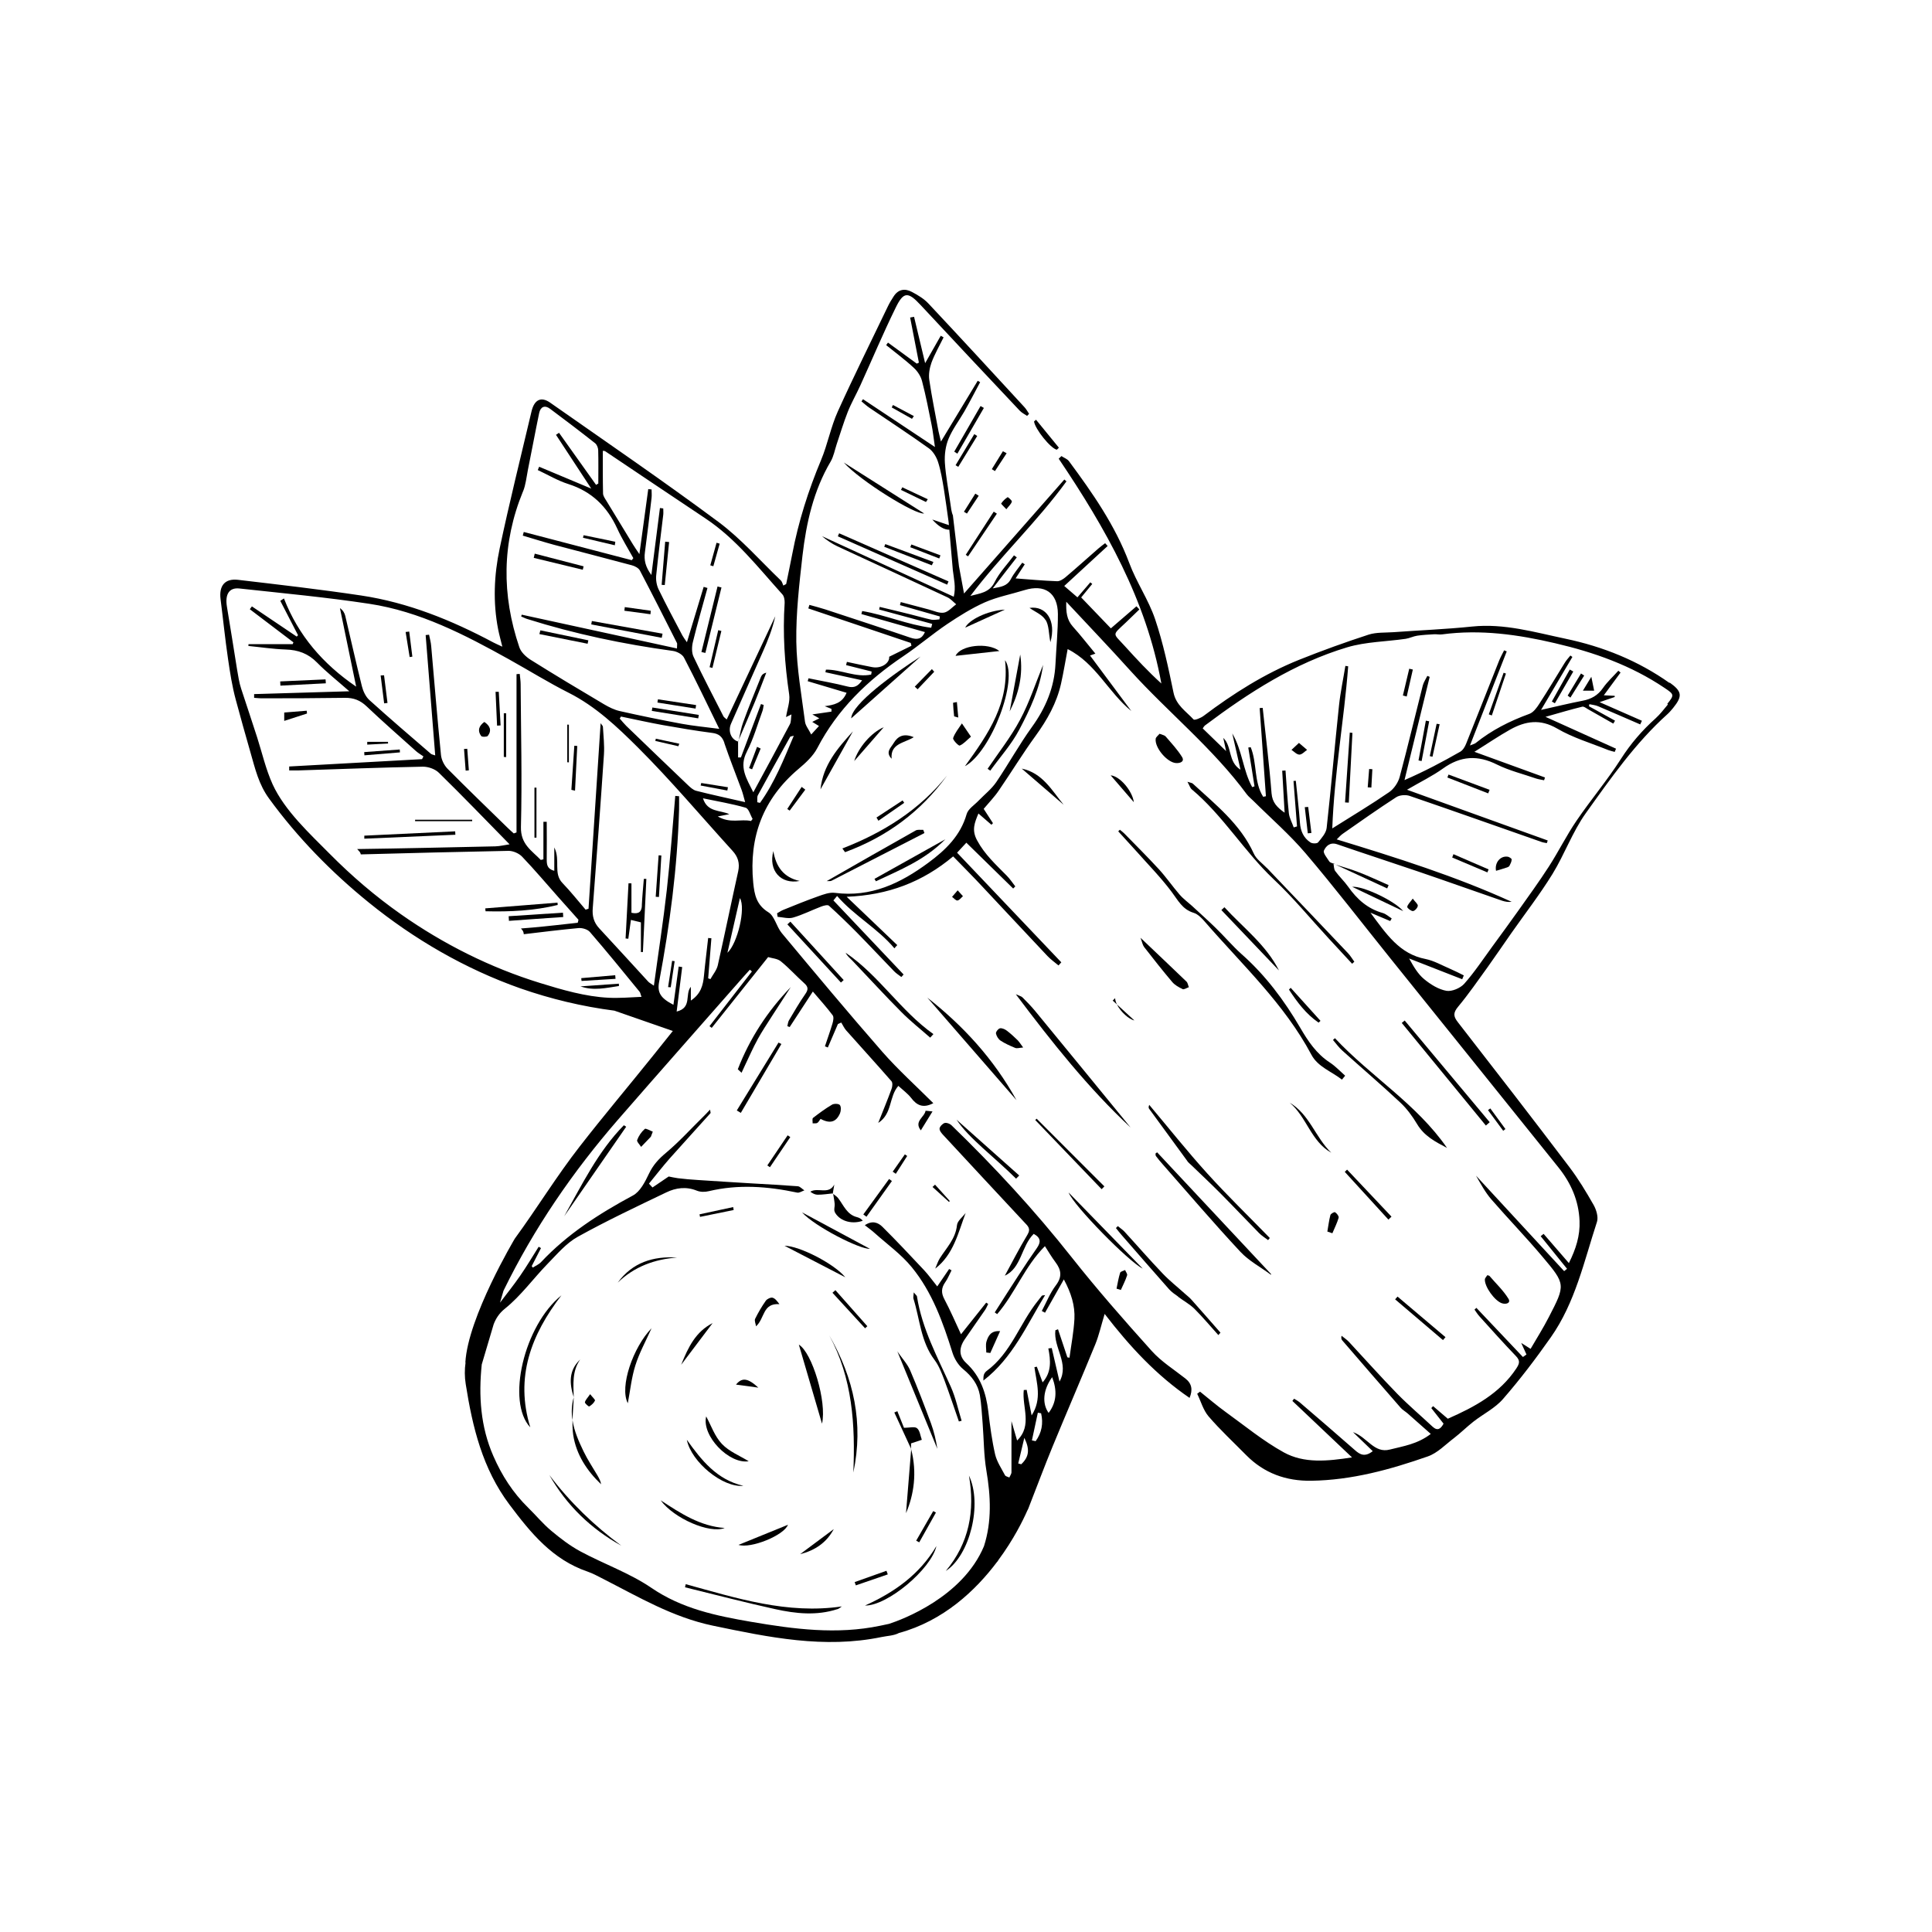 <svg xmlns="http://www.w3.org/2000/svg" fill="none" viewBox="0 0 60 60" height="60" width="60">
<rect fill="white" height="60" width="60"></rect>
<path fill="black" d="M34.781 25.765C34.762 25.783 34.747 25.799 34.728 25.818C34.916 26.024 35.106 26.231 35.294 26.44C35.663 26.856 36.054 27.253 36.386 27.697C36.583 27.957 36.717 28.241 37.068 28.348C37.202 28.388 37.324 28.516 37.424 28.632C38.578 29.964 39.883 31.171 40.727 32.756C40.928 33.135 41.356 33.276 41.675 33.529C41.71 33.488 41.744 33.447 41.775 33.407C41.619 33.269 41.475 33.113 41.303 33C40.884 32.728 40.624 32.337 40.38 31.918C39.883 31.068 39.301 30.289 38.56 29.633C38.275 29.379 38.028 29.082 37.753 28.817C37.515 28.585 37.268 28.363 37.024 28.138C36.892 28.019 36.745 27.913 36.63 27.778C36.411 27.525 36.22 27.247 35.995 27C35.644 26.618 35.275 26.252 34.916 25.884C34.875 25.843 34.828 25.808 34.781 25.771V25.765Z"></path>
<path fill="black" d="M39.335 26.95C39.198 26.806 39.013 26.681 38.938 26.509C38.522 25.593 37.753 24.992 37.043 24.336C37.021 24.314 36.98 24.314 36.877 24.279C36.943 24.398 36.961 24.473 37.011 24.514C37.984 25.33 38.635 26.437 39.554 27.306C40.161 27.875 40.693 28.526 41.259 29.139C41.503 29.401 41.747 29.667 41.991 29.93C42.013 29.908 42.038 29.886 42.06 29.867C41.994 29.776 41.935 29.676 41.86 29.598C41.022 28.713 40.18 27.831 39.339 26.95H39.335Z"></path>
<path fill="black" d="M41.456 32.243C41.438 32.262 41.419 32.278 41.397 32.297C41.494 32.409 41.578 32.531 41.688 32.628C42.285 33.166 42.898 33.688 43.486 34.239C43.69 34.429 43.862 34.664 44.006 34.904C44.228 35.283 44.581 35.461 44.938 35.649C43.993 34.282 42.567 33.429 41.456 32.24V32.243Z"></path>
<path fill="black" d="M35.103 35.005C34.13 33.816 33.139 32.603 32.144 31.393C32.022 31.246 31.887 31.108 31.753 30.974C31.719 30.94 31.656 30.927 31.547 30.877C32.679 32.384 33.805 33.798 35.103 35.008V35.005Z"></path>
<path fill="black" d="M36.098 36.146C36.902 37.059 37.69 37.985 38.519 38.873C38.785 39.16 39.151 39.351 39.47 39.589C39.47 39.582 39.473 39.576 39.476 39.57C38.297 38.31 37.118 37.047 35.935 35.786C35.92 35.799 35.901 35.811 35.885 35.824C35.888 35.849 35.885 35.883 35.898 35.902C35.96 35.986 36.029 36.068 36.098 36.146Z"></path>
<path fill="black" d="M36.874 36.062C36.908 36.108 36.955 36.143 36.996 36.183C37.305 36.48 37.618 36.774 37.922 37.081C38.319 37.481 38.707 37.894 39.104 38.297C39.185 38.379 39.288 38.441 39.382 38.513C39.401 38.491 39.417 38.469 39.435 38.447C38.788 37.781 38.119 37.134 37.496 36.446C36.87 35.755 36.292 35.026 35.691 34.313C35.663 34.376 35.669 34.414 35.691 34.439C36.085 34.98 36.48 35.52 36.877 36.062H36.874Z"></path>
<path fill="black" d="M16.469 44.329C15.988 42.769 16.497 41.449 17.436 40.227C16.269 41.171 15.719 43.532 16.469 44.329Z"></path>
<path fill="black" d="M28.8 30.983C29.713 32.031 30.624 33.082 31.568 34.167C30.855 32.878 29.91 31.856 28.8 30.983Z"></path>
<path fill="black" d="M26.004 49.976C26.054 49.961 26.097 49.92 26.144 49.889C24.449 50.139 22.875 49.632 21.296 49.198C21.29 49.229 21.28 49.263 21.274 49.295C22.206 49.523 23.135 49.767 24.074 49.973C24.712 50.114 25.362 50.183 26.007 49.973L26.004 49.976Z"></path>
<path fill="black" d="M43.533 31.768C44.403 32.831 45.276 33.892 46.145 34.955C46.186 34.92 46.224 34.886 46.264 34.851C45.385 33.798 44.503 32.744 43.624 31.693C43.593 31.718 43.565 31.743 43.533 31.768Z"></path>
<path fill="black" d="M36.589 40.273C36.755 40.398 36.943 40.499 37.09 40.642C37.352 40.902 37.59 41.19 37.837 41.462C37.859 41.437 37.881 41.412 37.903 41.387C37.606 41.049 37.312 40.711 37.014 40.377C36.952 40.305 36.877 40.245 36.805 40.183C36.573 39.973 36.329 39.782 36.114 39.557C35.704 39.129 35.316 38.679 34.916 38.244C34.856 38.182 34.781 38.135 34.715 38.078C34.697 38.097 34.675 38.119 34.656 38.138C34.715 38.213 34.775 38.288 34.837 38.36C35.325 38.919 35.813 39.482 36.307 40.039C36.389 40.13 36.492 40.198 36.592 40.27L36.589 40.273Z"></path>
<path fill="black" d="M25.753 41.471C26.476 42.8 26.564 44.251 26.501 45.73C26.826 44.204 26.517 42.794 25.753 41.471Z"></path>
<path fill="black" d="M28.481 40.267C28.475 40.236 28.434 40.208 28.378 40.136C28.372 40.239 28.356 40.289 28.368 40.33C28.569 40.971 28.594 41.668 29.025 42.237C29.16 42.415 29.244 42.641 29.326 42.853C29.485 43.282 29.629 43.713 29.779 44.145C29.807 44.138 29.835 44.129 29.864 44.123C29.754 43.769 29.679 43.404 29.529 43.069C29.119 42.156 28.637 41.274 28.478 40.267H28.481Z"></path>
<path fill="black" d="M26.263 29.589C26.313 29.698 26.407 29.764 26.482 29.845C26.986 30.374 27.477 30.912 27.99 31.427C28.271 31.712 28.587 31.959 28.888 32.225C28.922 32.187 28.953 32.153 28.988 32.115C27.968 31.393 27.302 30.296 26.263 29.589Z"></path>
<path fill="black" d="M26.16 26.349C26.188 26.387 26.216 26.427 26.244 26.465C27.536 25.99 28.6 25.208 29.413 24.082C28.559 25.152 27.436 25.855 26.163 26.349H26.16Z"></path>
<path fill="black" d="M19.447 34.992C19.422 34.977 19.4 34.961 19.375 34.945C18.571 35.761 18.077 36.787 17.52 37.775C18.162 36.846 18.803 35.921 19.447 34.992Z"></path>
<path fill="black" d="M28.434 25.793C27.527 26.302 26.62 26.822 25.675 27.363C25.753 27.359 25.794 27.369 25.822 27.353C26.786 26.859 27.746 26.365 28.709 25.871C28.697 25.837 28.684 25.805 28.672 25.771C28.59 25.777 28.497 25.755 28.434 25.793Z"></path>
<path fill="black" d="M24.809 41.759C25.043 42.559 25.294 43.413 25.528 44.213C25.684 43.535 25.222 42.006 24.809 41.759Z"></path>
<path fill="black" d="M30.555 42.694C30.539 42.747 30.542 42.806 30.539 42.875C31.45 42.172 31.878 41.168 32.457 40.22C32.388 40.233 32.363 40.23 32.357 40.239C32.313 40.289 32.279 40.345 32.235 40.395C31.669 41.096 31.403 42.018 30.639 42.578C30.602 42.606 30.571 42.65 30.555 42.694Z"></path>
<path fill="black" d="M31.212 20.502C31.362 21.822 30.702 22.782 29.967 23.795C30.783 23.351 31.64 21.096 31.212 20.502Z"></path>
<path fill="black" d="M23.523 32.287C23.664 32.031 23.826 31.79 23.983 31.543C24.174 31.246 24.368 30.949 24.558 30.655C23.839 31.399 23.285 32.247 22.913 33.207C22.951 33.244 22.991 33.279 23.029 33.316C23.069 33.232 23.107 33.144 23.148 33.06C23.273 32.803 23.385 32.538 23.523 32.291V32.287Z"></path>
<path fill="black" d="M34.299 36.846C33.599 36.146 32.895 35.446 32.194 34.742C32.178 34.755 32.166 34.77 32.15 34.783C32.838 35.499 33.523 36.215 34.212 36.931C34.24 36.903 34.271 36.871 34.299 36.843V36.846Z"></path>
<path fill="black" d="M30.755 23.932C31.059 23.51 31.415 23.116 31.653 22.663C31.988 22.031 32.297 21.374 32.394 20.649C32.16 21.221 31.969 21.815 31.678 22.356C31.393 22.891 31.012 23.372 30.671 23.876C30.699 23.895 30.727 23.913 30.752 23.932H30.755Z"></path>
<path fill="black" d="M26.019 16.656C27.152 17.156 28.284 17.657 29.413 18.157C29.429 18.122 29.441 18.091 29.457 18.057C28.325 17.56 27.192 17.059 26.06 16.562C26.047 16.593 26.032 16.625 26.019 16.656Z"></path>
<path fill="black" d="M36.724 30.718C36.77 30.739 36.855 30.68 36.921 30.658C36.895 30.599 36.889 30.527 36.849 30.486C36.398 30.052 35.941 29.62 35.419 29.123C35.472 29.261 35.485 29.348 35.532 29.411C35.816 29.776 36.104 30.142 36.404 30.496C36.486 30.593 36.608 30.661 36.724 30.715V30.718Z"></path>
<path fill="black" d="M38.025 28.175C37.993 28.204 37.962 28.235 37.931 28.263C38.528 28.888 39.123 29.514 39.72 30.139C39.317 29.339 38.61 28.813 38.025 28.175Z"></path>
<path fill="black" d="M36.53 23.698C36.661 23.704 36.795 23.648 36.708 23.507C36.567 23.279 36.376 23.076 36.198 22.869C36.164 22.832 36.095 22.822 36.01 22.788C35.973 22.838 35.901 22.885 35.891 22.941C35.854 23.219 36.251 23.685 36.526 23.698H36.53Z"></path>
<path fill="black" d="M28.7 15.946C27.849 15.408 27.026 14.886 26.204 14.364C26.707 14.927 28.422 15.993 28.7 15.946Z"></path>
<path fill="black" d="M33.186 37.034C33.348 37.45 35.059 39.188 35.488 39.398C34.697 38.585 33.94 37.809 33.186 37.034Z"></path>
<path fill="black" d="M30.092 45.827C30.283 46.921 30.098 47.922 29.372 48.788C30.123 48.303 30.514 46.709 30.092 45.827Z"></path>
<path fill="black" d="M31.553 36.606C31.587 36.571 31.619 36.54 31.653 36.506C30.937 35.868 30.217 35.23 29.707 34.773C30.089 35.352 30.874 35.927 31.553 36.602V36.606Z"></path>
<path fill="black" d="M29.082 48.013C28.562 48.894 27.777 49.451 26.864 49.861C27.549 49.876 28.916 48.738 29.082 48.013Z"></path>
<path fill="black" d="M26.435 22.309C27.158 21.668 27.905 20.999 28.59 20.389C27.771 20.912 26.448 21.868 26.435 22.309Z"></path>
<path fill="black" d="M19.297 48.003C18.449 47.378 17.698 46.652 17.06 45.808C17.598 46.749 18.346 47.475 19.297 48.003Z"></path>
<path fill="black" d="M19.732 42.403C19.854 42.015 20.054 41.653 20.235 41.249C19.666 41.834 19.231 43.066 19.497 43.579C19.572 43.185 19.613 42.778 19.732 42.403Z"></path>
<path fill="black" d="M27.865 41.962C28.303 43.028 28.706 44.01 29.11 44.995C29.069 44.726 29.006 44.46 28.913 44.204C28.709 43.651 28.497 43.097 28.265 42.556C28.181 42.362 28.027 42.2 27.862 41.962H27.865Z"></path>
<path fill="black" d="M17.802 44.567C17.896 45.17 18.224 45.674 18.668 46.096C18.653 45.993 18.603 45.908 18.556 45.824C18.412 45.577 18.249 45.336 18.124 45.076C17.971 44.761 17.83 44.438 17.78 44.104C17.777 44.26 17.78 44.413 17.802 44.567Z"></path>
<path fill="black" d="M17.78 44.104C17.786 43.869 17.811 43.629 17.817 43.394C17.749 43.641 17.742 43.876 17.78 44.104Z"></path>
<path fill="black" d="M25.381 34.873C25.425 34.848 25.45 34.789 25.484 34.748C25.775 34.905 25.969 34.851 26.088 34.573C26.119 34.498 26.126 34.37 26.082 34.317C26.044 34.273 25.9 34.27 25.838 34.307C25.631 34.429 25.441 34.57 25.25 34.717C25.218 34.742 25.24 34.83 25.237 34.886C25.287 34.883 25.347 34.895 25.384 34.873H25.381Z"></path>
<path fill="black" d="M23.007 34.561C23.426 33.848 23.848 33.135 24.267 32.422C24.236 32.406 24.205 32.391 24.177 32.378C23.745 33.082 23.313 33.785 22.882 34.486C22.922 34.511 22.966 34.536 23.007 34.561Z"></path>
<path fill="black" d="M17.32 28.107C17.32 28.082 17.317 28.057 17.314 28.032C16.566 28.091 15.819 28.15 15.071 28.21C15.071 28.241 15.077 28.272 15.08 28.3C15.834 28.319 16.585 28.285 17.323 28.104L17.32 28.107Z"></path>
<path fill="black" d="M25.919 37.631C26.047 37.897 26.42 38.041 26.792 37.913C26.754 37.853 26.686 37.819 26.617 37.8C26.301 37.722 26.201 37.431 26.029 37.209C25.988 37.156 25.928 37.121 25.875 37.078C25.891 37.184 25.913 37.287 25.922 37.394C25.928 37.472 25.891 37.566 25.922 37.628L25.919 37.631Z"></path>
<path fill="black" d="M28.293 44.983V44.826C28.422 44.782 28.525 44.748 28.628 44.714C28.581 44.589 28.569 44.426 28.478 44.354C28.406 44.295 28.246 44.342 28.074 44.342C28.027 44.223 27.946 44.023 27.868 43.826L27.774 43.866C27.946 44.238 28.118 44.611 28.29 44.983H28.293Z"></path>
<path fill="black" d="M46.846 40.333C46.686 40.073 46.455 39.858 46.255 39.623C46.248 39.617 46.236 39.617 46.192 39.601C46.167 39.642 46.114 39.689 46.114 39.739C46.108 39.967 46.42 40.399 46.643 40.474C46.777 40.517 46.927 40.467 46.846 40.333Z"></path>
<path fill="black" d="M29.357 26.065C28.584 26.496 27.871 26.893 27.158 27.294C27.174 27.319 27.186 27.344 27.202 27.369C27.943 27.018 28.712 26.718 29.357 26.065Z"></path>
<path fill="black" d="M21.33 44.714C21.468 45.408 22.45 46.208 23.085 46.143C22.262 45.955 21.784 45.348 21.33 44.714Z"></path>
<path fill="black" d="M24.452 28.707C25.006 29.311 25.562 29.911 26.116 30.514C26.144 30.489 26.172 30.461 26.201 30.436C25.65 29.833 25.096 29.229 24.546 28.623C24.515 28.651 24.483 28.679 24.452 28.707Z"></path>
<path fill="black" d="M29.044 39.398C29.613 38.96 29.754 38.294 29.989 37.669C29.895 37.797 29.732 37.916 29.72 38.05C29.676 38.472 29.394 38.751 29.188 39.076C29.125 39.176 29.091 39.292 29.044 39.398Z"></path>
<path fill="black" d="M22.506 47.453C21.743 47.4 21.13 46.993 20.517 46.593C20.927 47.156 22.043 47.64 22.506 47.453Z"></path>
<path fill="black" d="M21.931 43.988C21.784 44.589 22.644 45.48 23.251 45.38C22.979 45.211 22.644 45.079 22.422 44.845C22.197 44.61 22.084 44.27 21.931 43.988Z"></path>
<path fill="black" d="M26.488 22.713C26.019 23.232 25.559 23.754 25.481 24.514C25.825 23.898 26.157 23.307 26.488 22.713Z"></path>
<path fill="black" d="M24.364 38.688C24.99 39.013 25.628 39.345 26.251 39.667C25.916 39.254 24.831 38.691 24.364 38.688Z"></path>
<path fill="black" d="M29.601 22.922C29.582 22.975 29.77 23.169 29.804 23.154C29.923 23.107 30.017 22.994 30.154 22.878C30.036 22.703 29.954 22.585 29.873 22.466C29.776 22.616 29.657 22.757 29.601 22.919V22.922Z"></path>
<path fill="black" d="M31.619 32.319C31.509 32.212 31.399 32.109 31.277 32.015C31.218 31.968 31.127 31.925 31.059 31.934C31.005 31.943 30.924 32.044 30.93 32.093C30.946 32.175 31.002 32.269 31.071 32.316C31.212 32.409 31.368 32.478 31.528 32.544C31.581 32.566 31.656 32.541 31.775 32.531C31.694 32.422 31.659 32.362 31.615 32.319H31.619Z"></path>
<path fill="black" d="M27.014 38.782C26.36 38.429 25.656 38.053 24.906 37.65C25.303 38.091 26.707 38.804 27.014 38.782Z"></path>
<path fill="black" d="M15.809 28.598C16.369 28.557 16.932 28.516 17.492 28.479C17.489 28.435 17.486 28.388 17.483 28.344C16.92 28.382 16.36 28.416 15.797 28.454C15.8 28.504 15.803 28.551 15.806 28.601L15.809 28.598Z"></path>
<path fill="black" d="M43.12 37.875C43.152 37.844 43.183 37.816 43.214 37.784C42.754 37.297 42.295 36.809 41.835 36.324C41.81 36.346 41.788 36.368 41.763 36.393C42.216 36.887 42.67 37.384 43.12 37.878V37.875Z"></path>
<path fill="black" d="M29.676 20.368C30.123 20.317 30.574 20.271 31.037 20.218C30.68 19.939 29.826 20.036 29.676 20.368Z"></path>
<path fill="black" d="M43.33 40.355C43.824 40.777 44.319 41.196 44.813 41.618C44.838 41.587 44.866 41.559 44.891 41.527C44.394 41.108 43.899 40.689 43.402 40.267C43.377 40.295 43.352 40.323 43.327 40.352L43.33 40.355Z"></path>
<path fill="black" d="M40.052 34.245C40.58 34.683 40.712 35.446 41.344 35.799C40.853 35.33 40.671 34.608 40.052 34.245Z"></path>
<path fill="black" d="M24.471 47.353C23.97 47.556 23.429 47.778 22.935 47.978C23.317 48.1 24.346 47.684 24.471 47.353Z"></path>
<path fill="black" d="M31.731 23.87L33.032 24.992C32.666 24.545 32.376 24.004 31.731 23.87Z"></path>
<path fill="black" d="M31.684 20.327C31.575 20.915 31.465 21.506 31.356 22.094C31.64 21.54 31.778 20.955 31.684 20.327Z"></path>
<path fill="black" d="M28.297 45.011C28.297 45.011 28.297 44.998 28.297 44.995C28.297 44.992 28.293 44.989 28.29 44.986V45.001C28.29 45.001 28.29 45.011 28.29 45.014L28.297 45.011Z"></path>
<path fill="black" d="M28.297 45.011C28.24 45.702 28.184 46.393 28.137 46.993C28.384 46.415 28.484 45.73 28.297 45.011Z"></path>
<path fill="black" d="M23.995 40.302C23.933 40.286 23.823 40.339 23.783 40.395C23.657 40.574 23.548 40.761 23.451 40.958C23.423 41.018 23.47 41.111 23.479 41.19C23.755 40.943 23.679 40.464 24.205 40.502C24.136 40.408 24.07 40.32 23.992 40.302H23.995Z"></path>
<path fill="black" d="M24.017 26.431C23.858 27.034 24.246 27.472 24.834 27.359C24.333 27.25 24.096 26.912 24.017 26.431Z"></path>
<path fill="black" d="M19.184 39.833C19.701 39.335 20.326 39.107 21.027 39.054C20.282 39.007 19.641 39.207 19.184 39.833Z"></path>
<path fill="black" d="M21.155 42.384C21.509 41.915 21.818 41.502 22.131 41.09C21.612 41.355 21.377 41.824 21.155 42.384Z"></path>
<path fill="black" d="M30.452 12.61C30.18 13.082 29.907 13.554 29.635 14.026C29.667 14.048 29.701 14.067 29.732 14.089C30.008 13.617 30.28 13.141 30.555 12.669C30.52 12.65 30.486 12.628 30.452 12.61Z"></path>
<path fill="black" d="M32.82 13.967C32.842 13.945 32.864 13.926 32.885 13.904C32.648 13.614 32.41 13.323 32.175 13.035C32.153 13.054 32.132 13.069 32.113 13.088C32.144 13.326 32.629 13.929 32.823 13.967H32.82Z"></path>
<path fill="black" d="M26.864 41.252L26.936 41.187C26.604 40.814 26.276 40.439 25.944 40.067C25.913 40.095 25.882 40.12 25.853 40.148C26.191 40.514 26.526 40.883 26.864 41.249V41.252Z"></path>
<path fill="black" d="M27.493 16.897C27.483 16.925 27.471 16.953 27.461 16.981C27.952 17.172 28.447 17.363 28.938 17.556C28.953 17.522 28.972 17.488 28.988 17.453C28.49 17.269 27.99 17.084 27.493 16.897Z"></path>
<path fill="black" d="M32.472 19.251C32.579 19.423 32.566 19.667 32.62 19.945C32.813 19.27 32.485 18.804 31.972 18.879C32.138 18.998 32.366 19.085 32.469 19.254L32.472 19.251Z"></path>
<path fill="black" d="M40.95 31.759C40.968 31.74 40.99 31.721 41.009 31.703C40.699 31.362 40.393 31.018 40.083 30.677C40.064 30.696 40.049 30.715 40.03 30.733C40.283 31.121 40.559 31.49 40.946 31.756L40.95 31.759Z"></path>
<path fill="black" d="M30.636 41.662C30.605 41.765 30.63 41.89 30.63 42.003C30.671 42.009 30.711 42.015 30.755 42.018C30.852 41.799 30.952 41.581 31.059 41.34C30.774 41.318 30.689 41.49 30.636 41.662Z"></path>
<path fill="black" d="M30.959 15.952C30.927 15.931 30.896 15.912 30.861 15.89C30.571 16.337 30.28 16.784 29.992 17.231C30.017 17.247 30.039 17.262 30.064 17.278C30.361 16.837 30.661 16.393 30.959 15.952Z"></path>
<path fill="black" d="M34.493 24.079C34.759 24.389 34.987 24.651 35.213 24.914C35.166 24.561 34.781 24.104 34.493 24.079Z"></path>
<path fill="black" d="M25.894 47.487C25.547 47.747 25.2 48.006 24.849 48.266C25.309 48.15 25.669 47.909 25.894 47.487Z"></path>
<path fill="black" d="M26.908 37.788C27.17 37.419 27.433 37.05 27.699 36.678C27.671 36.656 27.64 36.637 27.611 36.615C27.346 36.981 27.076 37.35 26.811 37.716C26.845 37.741 26.876 37.763 26.911 37.788H26.908Z"></path>
<path fill="black" d="M29.976 19.492C30.37 19.314 30.79 19.123 31.209 18.932C30.652 18.964 30.083 19.258 29.976 19.492Z"></path>
<path fill="black" d="M28.378 22.894C28.062 22.763 27.88 22.866 27.752 23.079C27.671 23.219 27.486 23.357 27.69 23.563C27.646 23.088 28.081 23.079 28.378 22.894Z"></path>
<path fill="black" d="M41.572 37.813C41.584 37.769 41.516 37.681 41.462 37.647C41.438 37.631 41.325 37.694 41.316 37.737C41.272 37.903 41.253 38.078 41.222 38.247C41.275 38.266 41.325 38.282 41.378 38.3C41.447 38.138 41.525 37.981 41.575 37.813H41.572Z"></path>
<path fill="black" d="M19.788 35.405C19.769 35.452 19.866 35.546 19.91 35.617L20.213 35.302C20.232 35.248 20.254 35.199 20.273 35.145C20.189 35.114 20.054 35.03 20.023 35.061C19.919 35.152 19.835 35.277 19.788 35.405Z"></path>
<path fill="black" d="M26.529 23.635C26.832 23.288 27.142 22.932 27.446 22.584C27.061 22.747 26.657 23.213 26.529 23.635Z"></path>
<path fill="black" d="M26.542 49.132C26.554 49.166 26.567 49.201 26.579 49.235C26.911 49.123 27.239 49.007 27.571 48.894C27.558 48.857 27.543 48.819 27.53 48.782C27.202 48.897 26.873 49.016 26.545 49.132H26.542Z"></path>
<path fill="black" d="M34.787 39.526C34.737 39.686 34.709 39.855 34.675 40.02C34.718 40.033 34.762 40.048 34.809 40.061C34.875 39.911 34.953 39.764 35.003 39.607C35.019 39.564 34.962 39.498 34.941 39.442C34.887 39.47 34.8 39.486 34.787 39.526Z"></path>
<path fill="black" d="M30.349 13.541C30.317 13.523 30.289 13.501 30.258 13.482C30.064 13.804 29.87 14.126 29.676 14.448C29.704 14.464 29.732 14.483 29.76 14.498C29.957 14.179 30.151 13.857 30.349 13.538V13.541Z"></path>
<path fill="black" d="M35.228 31.69C35.087 31.562 34.894 31.381 34.687 31.193C34.8 31.424 35.066 31.659 35.228 31.69Z"></path>
<path fill="black" d="M34.556 31.074C34.599 31.115 34.643 31.155 34.687 31.193C34.653 31.127 34.634 31.058 34.631 30.999C34.606 31.024 34.581 31.049 34.556 31.074Z"></path>
<path fill="black" d="M28.547 47.9C28.719 47.59 28.894 47.284 29.066 46.974C29.038 46.959 29.01 46.943 28.982 46.928C28.806 47.234 28.628 47.54 28.453 47.847C28.484 47.866 28.515 47.881 28.55 47.9H28.547Z"></path>
<path fill="black" d="M24.543 35.314C24.515 35.295 24.49 35.277 24.461 35.258C24.252 35.571 24.039 35.88 23.83 36.193C23.858 36.212 23.883 36.23 23.911 36.249C24.12 35.936 24.333 35.627 24.543 35.314Z"></path>
<path fill="black" d="M27.28 25.489C27.546 25.305 27.812 25.117 28.081 24.933C28.065 24.908 28.046 24.883 28.031 24.858C27.762 25.036 27.489 25.211 27.22 25.389C27.242 25.424 27.261 25.458 27.283 25.493L27.28 25.489Z"></path>
<path fill="black" d="M25.869 37.062L25.86 37.068C25.863 37.072 25.869 37.075 25.872 37.078C25.872 37.072 25.872 37.065 25.872 37.059C25.872 37.059 25.866 37.059 25.863 37.059C25.863 37.059 25.863 37.065 25.863 37.068C25.863 37.068 25.869 37.062 25.872 37.062H25.869Z"></path>
<path fill="black" d="M25.394 37.103C25.55 37.103 25.706 37.078 25.863 37.062C25.878 36.971 25.894 36.878 25.91 36.787C25.735 37.115 25.4 36.865 25.165 37.009C25.24 37.068 25.319 37.103 25.394 37.103Z"></path>
<path fill="black" d="M24.896 24.439L24.449 25.124C24.474 25.139 24.499 25.158 24.524 25.174C24.687 24.958 24.846 24.739 25.009 24.523L24.899 24.439H24.896Z"></path>
<path fill="black" d="M21.724 37.712C21.731 37.737 21.737 37.766 21.74 37.791C22.087 37.719 22.438 37.65 22.785 37.578C22.779 37.547 22.775 37.516 22.769 37.487C22.422 37.562 22.072 37.638 21.724 37.712Z"></path>
<path fill="black" d="M28.597 35.105C28.719 34.908 28.825 34.733 28.96 34.517C28.875 34.508 28.747 34.492 28.744 34.495C28.712 34.698 28.375 34.823 28.597 35.105Z"></path>
<path fill="black" d="M18.018 42.221C17.655 42.562 17.683 42.969 17.817 43.391C17.808 42.988 17.764 42.581 18.018 42.221Z"></path>
<path fill="black" d="M28.268 16.994C28.569 17.109 28.869 17.228 29.169 17.344C29.182 17.313 29.194 17.278 29.207 17.247C28.906 17.134 28.603 17.022 28.303 16.909C28.293 16.937 28.281 16.962 28.271 16.991L28.268 16.994Z"></path>
<path fill="black" d="M22.857 43C23.095 43.031 23.304 43.06 23.551 43.094C23.223 42.794 23.044 42.772 22.857 43Z"></path>
<path fill="black" d="M29.632 22.247C29.632 22.247 29.667 22.256 29.76 22.284C29.745 22.106 29.729 21.953 29.717 21.803C29.676 21.812 29.598 21.822 29.598 21.828C29.604 21.968 29.616 22.109 29.632 22.25V22.247Z"></path>
<path fill="black" d="M28.96 36.862C29.128 37.015 29.297 37.169 29.47 37.325C29.479 37.315 29.488 37.309 29.498 37.3C29.344 37.131 29.191 36.959 29.038 36.79C29.013 36.815 28.988 36.84 28.96 36.862Z"></path>
<path fill="black" d="M27.98 15.214C28.24 15.339 28.5 15.465 28.756 15.59C28.775 15.562 28.794 15.533 28.813 15.505C28.55 15.38 28.284 15.255 28.021 15.133C28.009 15.161 27.996 15.189 27.98 15.214Z"></path>
<path fill="black" d="M28.409 21.324C28.437 21.352 28.465 21.378 28.497 21.406C28.669 21.224 28.841 21.043 29.013 20.862C28.988 20.833 28.966 20.808 28.941 20.78C28.763 20.962 28.587 21.143 28.409 21.324Z"></path>
<path fill="black" d="M31.424 15.577C31.434 15.546 31.302 15.433 31.293 15.44C31.215 15.49 31.146 15.558 31.093 15.636C31.084 15.649 31.177 15.73 31.253 15.815C31.328 15.718 31.403 15.655 31.424 15.577Z"></path>
<path fill="black" d="M46.755 35.067C46.599 34.851 46.442 34.639 46.283 34.423C46.258 34.442 46.236 34.457 46.211 34.476C46.367 34.689 46.527 34.905 46.683 35.117C46.705 35.098 46.73 35.083 46.752 35.064L46.755 35.067Z"></path>
<path fill="black" d="M31.146 14.014C31.03 14.198 30.918 14.386 30.802 14.57C30.833 14.589 30.868 14.611 30.899 14.63C31.021 14.445 31.14 14.261 31.262 14.076C31.224 14.054 31.184 14.032 31.146 14.014Z"></path>
<path fill="black" d="M18.477 43.497C18.49 43.469 18.402 43.394 18.327 43.297C18.252 43.407 18.183 43.472 18.165 43.547C18.158 43.582 18.284 43.688 18.299 43.679C18.371 43.635 18.443 43.572 18.477 43.497Z"></path>
<path fill="black" d="M27.818 36.456C27.937 36.271 28.056 36.087 28.174 35.899C28.149 35.883 28.124 35.868 28.102 35.849C27.977 36.027 27.852 36.209 27.724 36.387C27.755 36.409 27.787 36.431 27.818 36.452V36.456Z"></path>
<path fill="black" d="M30.395 15.396C30.361 15.374 30.323 15.352 30.289 15.33C30.17 15.518 30.054 15.705 29.936 15.893C29.967 15.912 29.998 15.931 30.029 15.949C30.151 15.765 30.273 15.58 30.395 15.396Z"></path>
<path fill="black" d="M27.733 12.575C27.721 12.6 27.705 12.625 27.693 12.653C27.902 12.772 28.112 12.888 28.322 13.007C28.34 12.979 28.362 12.95 28.381 12.922C28.165 12.807 27.949 12.691 27.733 12.578V12.575Z"></path>
<path fill="black" d="M29.904 27.831C29.857 27.781 29.814 27.731 29.742 27.65C29.666 27.738 29.616 27.794 29.567 27.853C29.623 27.894 29.685 27.972 29.735 27.966C29.798 27.956 29.851 27.878 29.907 27.831H29.904Z"></path>
<path fill="black" d="M19.935 28.119C19.926 28.316 19.841 28.397 19.61 28.347V27.434C19.578 27.434 19.547 27.434 19.519 27.431C19.488 28.003 19.46 28.573 19.428 29.145C19.456 29.148 19.485 29.151 19.513 29.154C19.541 28.963 19.566 28.773 19.594 28.569C19.707 28.598 19.794 28.619 19.904 28.645V29.567C19.926 29.567 19.945 29.567 19.966 29.567C20.001 28.81 20.038 28.05 20.073 27.294C20.048 27.294 20.023 27.294 19.995 27.294C19.973 27.569 19.945 27.847 19.932 28.122L19.935 28.119Z"></path>
<path fill="black" d="M14.142 25.927C14.142 25.89 14.139 25.855 14.136 25.818C13.194 25.861 12.256 25.908 11.314 25.952V26.046C12.259 26.005 13.2 25.965 14.139 25.924L14.142 25.927Z"></path>
<path fill="black" d="M10.119 21.224C10.119 21.184 10.113 21.143 10.11 21.099C9.641 21.121 9.171 21.143 8.702 21.162C8.702 21.206 8.705 21.249 8.708 21.293C9.178 21.268 9.647 21.246 10.116 21.221L10.119 21.224Z"></path>
<path fill="black" d="M14.664 25.502C14.664 25.502 14.664 25.474 14.664 25.458H12.891C12.891 25.458 12.891 25.486 12.891 25.502H14.664Z"></path>
<path fill="black" d="M17.617 23.673C17.633 23.673 17.652 23.673 17.667 23.676V22.506C17.652 22.506 17.633 22.506 17.617 22.503V23.673Z"></path>
<path fill="black" d="M16.598 26.015C16.619 26.015 16.641 26.015 16.66 26.015V24.461C16.638 24.461 16.616 24.461 16.598 24.461V26.018V26.015Z"></path>
<path fill="black" d="M15.646 23.507C15.672 23.507 15.694 23.513 15.719 23.513V22.15H15.646V23.504V23.507Z"></path>
<path fill="black" d="M9.525 22.072C9.287 22.09 9.049 22.109 8.827 22.128V22.388C9.062 22.312 9.297 22.234 9.534 22.159C9.534 22.131 9.528 22.1 9.525 22.072Z"></path>
<path fill="black" d="M17.745 24.529C17.783 24.539 17.82 24.548 17.858 24.555C17.88 24.092 17.902 23.629 17.927 23.166C17.896 23.166 17.867 23.163 17.836 23.16C17.805 23.616 17.777 24.07 17.745 24.526V24.529Z"></path>
<path fill="black" d="M20.364 27.85C20.398 27.85 20.429 27.857 20.464 27.857C20.489 27.428 20.514 27 20.539 26.568C20.511 26.568 20.483 26.565 20.454 26.562C20.423 26.99 20.395 27.419 20.364 27.847V27.85Z"></path>
<path fill="black" d="M15.39 21.484C15.406 21.834 15.421 22.184 15.437 22.535C15.475 22.535 15.509 22.531 15.546 22.528C15.528 22.181 15.509 21.831 15.49 21.484C15.456 21.484 15.421 21.484 15.39 21.484Z"></path>
<path fill="black" d="M15.043 22.419C14.871 22.544 14.821 22.691 14.943 22.857C14.968 22.891 15.121 22.888 15.149 22.854C15.28 22.681 15.215 22.538 15.04 22.419H15.043Z"></path>
<path fill="black" d="M11.821 20.974C11.858 21.265 11.896 21.553 11.93 21.843C11.965 21.84 11.999 21.834 12.034 21.831C11.999 21.543 11.962 21.256 11.927 20.971C11.893 20.971 11.855 20.974 11.821 20.977V20.974Z"></path>
<path fill="black" d="M12.421 23.366C12.421 23.335 12.418 23.307 12.415 23.276C12.046 23.304 11.68 23.329 11.311 23.357C11.311 23.391 11.314 23.422 11.317 23.457C11.686 23.426 12.052 23.398 12.421 23.366Z"></path>
<path fill="black" d="M12.597 19.627C12.637 19.886 12.681 20.145 12.722 20.405C12.75 20.402 12.778 20.399 12.806 20.393C12.775 20.133 12.741 19.873 12.709 19.614C12.672 19.617 12.634 19.623 12.597 19.627Z"></path>
<path fill="black" d="M12.052 23.091C12.052 23.072 12.052 23.057 12.049 23.038H11.405C11.405 23.066 11.405 23.097 11.405 23.125C11.621 23.113 11.836 23.104 12.052 23.091Z"></path>
<path fill="black" d="M14.411 23.26C14.427 23.485 14.445 23.707 14.461 23.932C14.495 23.932 14.527 23.926 14.561 23.923C14.545 23.701 14.527 23.476 14.511 23.254C14.477 23.254 14.445 23.257 14.411 23.26Z"></path>
<path fill="black" d="M20.748 30.655C20.777 30.655 20.805 30.658 20.83 30.661C20.87 30.392 20.911 30.123 20.952 29.851C20.927 29.848 20.899 29.845 20.873 29.839C20.833 30.111 20.789 30.383 20.748 30.655Z"></path>
<path fill="black" d="M41.772 24.92C41.81 24.92 41.847 24.924 41.888 24.927C41.925 24.204 41.963 23.482 42.001 22.76C41.972 22.76 41.947 22.753 41.919 22.75C41.869 23.473 41.822 24.195 41.772 24.917V24.92Z"></path>
<path fill="black" d="M41.994 27.541C42.526 27.794 43.017 28.029 43.58 28.297C43.308 27.972 42.32 27.509 41.994 27.541Z"></path>
<path fill="black" d="M43.124 27.488C42.82 27.356 42.52 27.212 42.213 27.094C41.976 27 41.728 26.931 41.481 26.853C42.013 27.1 42.548 27.344 43.08 27.591C43.095 27.556 43.111 27.522 43.124 27.491V27.488Z"></path>
<path fill="black" d="M46.821 26.606C46.596 26.571 46.411 26.793 46.461 27.044C46.577 27.009 46.696 26.975 46.808 26.937C46.833 26.928 46.865 26.912 46.877 26.89C46.908 26.828 46.946 26.759 46.946 26.69C46.946 26.662 46.868 26.612 46.818 26.603L46.821 26.606Z"></path>
<path fill="black" d="M44.947 24.145C45.37 24.311 45.792 24.473 46.217 24.639C46.233 24.601 46.245 24.564 46.261 24.529C45.836 24.37 45.41 24.214 44.985 24.054C44.972 24.085 44.96 24.117 44.95 24.145H44.947Z"></path>
<path fill="black" d="M46.233 22.184C46.264 22.197 46.298 22.206 46.33 22.219C46.477 21.784 46.621 21.352 46.768 20.918C46.743 20.909 46.718 20.902 46.696 20.893C46.542 21.324 46.389 21.753 46.236 22.184H46.233Z"></path>
<path fill="black" d="M44.053 23.616C44.084 23.623 44.118 23.629 44.15 23.635C44.228 23.222 44.306 22.813 44.384 22.4C44.35 22.394 44.315 22.387 44.281 22.381C44.206 22.794 44.131 23.207 44.053 23.616Z"></path>
<path fill="black" d="M48.751 20.793C48.566 21.124 48.379 21.456 48.194 21.787C48.225 21.806 48.257 21.822 48.288 21.84C48.479 21.512 48.67 21.184 48.86 20.855C48.823 20.834 48.788 20.815 48.751 20.793Z"></path>
<path fill="black" d="M45.1 26.631C45.463 26.784 45.829 26.94 46.192 27.093C46.205 27.062 46.217 27.031 46.23 27C45.867 26.843 45.501 26.687 45.138 26.527C45.126 26.562 45.113 26.593 45.1 26.628V26.631Z"></path>
<path fill="black" d="M40.34 23.072C40.246 23.16 40.177 23.222 40.108 23.288C40.189 23.341 40.271 23.435 40.355 23.435C40.433 23.435 40.515 23.341 40.593 23.288C40.521 23.226 40.446 23.163 40.34 23.072Z"></path>
<path fill="black" d="M44.403 23.482C44.431 23.488 44.459 23.494 44.487 23.501C44.562 23.163 44.634 22.828 44.709 22.491C44.678 22.488 44.647 22.481 44.616 22.478C44.544 22.813 44.475 23.147 44.403 23.482Z"></path>
<path fill="black" d="M43.571 21.6C43.608 21.609 43.649 21.622 43.687 21.631C43.749 21.353 43.815 21.071 43.877 20.793C43.84 20.784 43.802 20.777 43.765 20.768C43.699 21.046 43.633 21.321 43.568 21.6H43.571Z"></path>
<path fill="black" d="M40.521 25.067L40.615 25.88C40.652 25.877 40.69 25.871 40.727 25.868C40.693 25.599 40.662 25.33 40.627 25.061C40.593 25.061 40.555 25.067 40.521 25.067Z"></path>
<path fill="black" d="M49.098 20.918C48.961 21.146 48.823 21.375 48.685 21.603C48.713 21.625 48.742 21.646 48.77 21.665C48.914 21.437 49.057 21.209 49.198 20.98C49.164 20.959 49.129 20.937 49.098 20.915V20.918Z"></path>
<path fill="black" d="M43.705 28.166C43.699 28.2 43.824 28.297 43.88 28.294C43.937 28.291 44.024 28.194 44.031 28.132C44.037 28.075 43.949 28.01 43.874 27.907C43.793 28.022 43.715 28.088 43.702 28.166H43.705Z"></path>
<path fill="black" d="M42.476 24.451C42.514 24.451 42.551 24.458 42.589 24.458L42.62 23.889C42.586 23.889 42.551 23.885 42.52 23.882C42.504 24.07 42.492 24.261 42.476 24.448V24.451Z"></path>
<path fill="black" d="M49.154 21.45H49.508C49.483 21.324 49.461 21.218 49.42 21.018C49.311 21.199 49.242 21.312 49.158 21.45H49.154Z"></path>
<path fill="black" d="M20.576 19.68C19.844 19.548 19.112 19.417 18.381 19.286C18.374 19.32 18.368 19.358 18.362 19.392C19.09 19.529 19.819 19.67 20.551 19.808L20.576 19.68Z"></path>
<path fill="black" d="M18.124 17.588C17.617 17.456 17.11 17.325 16.607 17.194C16.598 17.238 16.588 17.281 16.576 17.325C17.082 17.447 17.592 17.572 18.099 17.694C18.108 17.66 18.115 17.625 18.124 17.588Z"></path>
<path fill="black" d="M18.271 19.886C17.774 19.783 17.279 19.68 16.782 19.576C16.773 19.614 16.76 19.655 16.751 19.692C17.251 19.792 17.749 19.892 18.249 19.992C18.255 19.958 18.265 19.924 18.271 19.889V19.886Z"></path>
<path fill="black" d="M21.703 22.203L20.26 21.972C20.254 22.006 20.248 22.044 20.242 22.078C20.723 22.156 21.202 22.234 21.684 22.309C21.69 22.272 21.696 22.238 21.703 22.2V22.203Z"></path>
<path fill="black" d="M21.621 21.897C21.224 21.837 20.83 21.778 20.433 21.718C20.426 21.753 20.423 21.784 20.417 21.818C20.811 21.881 21.208 21.944 21.602 22.006C21.609 21.968 21.612 21.934 21.618 21.897H21.621Z"></path>
<path fill="black" d="M19.109 16.825C18.781 16.756 18.452 16.687 18.124 16.622C18.118 16.646 18.111 16.675 18.105 16.7C18.434 16.778 18.765 16.856 19.094 16.934C19.1 16.897 19.103 16.859 19.109 16.822V16.825Z"></path>
<path fill="black" d="M20.21 18.967C19.941 18.929 19.672 18.892 19.403 18.854C19.4 18.892 19.394 18.929 19.391 18.967C19.66 19.004 19.932 19.039 20.201 19.076C20.204 19.039 20.207 19.001 20.21 18.964V18.967Z"></path>
<path fill="black" d="M21.781 20.249C21.821 20.258 21.862 20.267 21.906 20.277C22.072 19.598 22.241 18.923 22.406 18.244C22.366 18.235 22.325 18.226 22.284 18.213C22.119 18.892 21.95 19.567 21.784 20.246L21.781 20.249Z"></path>
<path fill="black" d="M22.929 23.025C22.932 23.01 22.938 22.991 22.941 22.975C22.935 22.991 22.929 23.003 22.922 23.019L22.929 23.025Z"></path>
<path fill="black" d="M23.636 21.012C23.448 21.481 23.254 21.95 23.082 22.425C23.016 22.6 22.985 22.791 22.944 22.972C23.11 22.585 23.276 22.2 23.439 21.809C23.564 21.506 23.679 21.196 23.798 20.89C23.708 20.912 23.661 20.955 23.639 21.009L23.636 21.012Z"></path>
<path fill="black" d="M20.548 18.163C20.579 18.163 20.614 18.166 20.645 18.169C20.689 17.725 20.736 17.278 20.78 16.834C20.739 16.831 20.698 16.825 20.658 16.822C20.62 17.269 20.586 17.716 20.548 18.166V18.163Z"></path>
<path fill="black" d="M22.037 20.721C22.065 20.727 22.097 20.733 22.125 20.743L22.403 19.595C22.372 19.586 22.337 19.58 22.306 19.57C22.215 19.955 22.128 20.336 22.037 20.721Z"></path>
<path fill="black" d="M22.35 16.884C22.319 16.875 22.284 16.865 22.253 16.856C22.187 17.09 22.125 17.325 22.059 17.556C22.09 17.566 22.122 17.575 22.153 17.585C22.219 17.35 22.284 17.119 22.35 16.884Z"></path>
<path fill="black" d="M23.263 23.854C23.295 23.867 23.326 23.879 23.357 23.892C23.445 23.676 23.535 23.463 23.623 23.247C23.586 23.229 23.548 23.213 23.511 23.194C23.429 23.413 23.345 23.632 23.263 23.854Z"></path>
<path fill="black" d="M19.116 30.399C19.112 30.361 19.109 30.324 19.106 30.286C18.756 30.317 18.402 30.349 18.052 30.377C18.052 30.405 18.058 30.436 18.061 30.464C18.412 30.442 18.765 30.421 19.116 30.399Z"></path>
<path fill="black" d="M19.222 30.621C19.222 30.596 19.222 30.571 19.219 30.549C18.822 30.577 18.424 30.605 18.027 30.633C18.434 30.777 18.828 30.68 19.225 30.621H19.222Z"></path>
<path fill="black" d="M22.603 24.448C22.328 24.404 22.053 24.361 21.778 24.317C21.771 24.342 21.765 24.37 21.759 24.395C22.034 24.448 22.312 24.498 22.588 24.551L22.607 24.448H22.603Z"></path>
<path fill="black" d="M20.351 23.01C20.589 23.066 20.83 23.119 21.067 23.175C21.077 23.151 21.086 23.122 21.096 23.097C20.852 23.044 20.611 22.991 20.367 22.941C20.36 22.966 20.357 22.988 20.351 23.013V23.01Z"></path>
<path fill="black" d="M51.851 21.212C50.872 20.518 49.78 20.08 48.617 19.836C47.662 19.636 46.718 19.354 45.717 19.458C44.907 19.542 44.09 19.573 43.277 19.633C43.017 19.651 42.745 19.633 42.507 19.708C41.779 19.945 41.059 20.205 40.349 20.489C39.273 20.921 38.303 21.537 37.377 22.234C37.29 22.3 37.099 22.375 37.068 22.344C36.833 22.09 36.526 21.903 36.445 21.512C36.286 20.743 36.123 19.97 35.873 19.229C35.669 18.626 35.291 18.082 35.069 17.481C34.631 16.315 33.93 15.311 33.198 14.323C33.145 14.251 33.042 14.217 32.964 14.164C32.935 14.192 32.907 14.217 32.879 14.245C34.331 16.399 35.597 18.632 36.067 21.227C35.66 20.858 35.297 20.468 34.937 20.07C34.553 19.645 34.525 19.748 34.965 19.332C35.106 19.198 35.247 19.061 35.385 18.926C35.353 18.895 35.322 18.86 35.294 18.829C35.034 19.054 34.772 19.279 34.499 19.514C34.187 19.189 33.883 18.873 33.577 18.554C33.686 18.419 33.802 18.279 33.921 18.135C33.902 18.119 33.883 18.104 33.861 18.085C33.733 18.235 33.605 18.385 33.461 18.551C33.301 18.413 33.182 18.31 33.051 18.198C33.517 17.769 33.958 17.363 34.399 16.956C34.374 16.928 34.349 16.9 34.321 16.869C34.252 16.922 34.18 16.975 34.115 17.031C33.774 17.328 33.439 17.631 33.095 17.922C33.02 17.985 32.913 18.057 32.823 18.05C32.391 18.035 31.959 17.994 31.54 17.963C31.612 17.85 31.719 17.688 31.825 17.525C31.8 17.51 31.772 17.491 31.747 17.475C31.628 17.641 31.49 17.8 31.396 17.979C31.281 18.204 31.087 18.226 30.83 18.273C31.099 17.922 31.34 17.616 31.578 17.309C31.55 17.288 31.518 17.269 31.49 17.247C31.287 17.522 31.04 17.775 30.89 18.076C30.724 18.413 30.427 18.426 30.136 18.507C31.071 17.269 32.21 16.203 33.12 14.949C33.098 14.93 33.076 14.911 33.054 14.892C32.028 16.059 30.999 17.228 29.939 18.432C29.882 18.132 29.832 17.857 29.782 17.588L29.595 16.024V16.03C29.595 16.03 29.595 16.015 29.595 16.009C29.545 15.899 29.535 15.768 29.516 15.643C29.457 15.217 29.372 14.799 29.344 14.37C29.329 14.126 29.363 13.857 29.457 13.629C29.579 13.332 29.782 13.066 29.945 12.785C30.117 12.482 30.276 12.175 30.439 11.869C30.414 11.853 30.389 11.841 30.364 11.825C29.995 12.438 29.623 13.051 29.222 13.713C29.188 13.563 29.163 13.476 29.144 13.385C29.047 12.857 28.938 12.331 28.86 11.8C28.834 11.628 28.869 11.428 28.928 11.262C29.028 10.993 29.175 10.74 29.304 10.477C29.276 10.461 29.244 10.443 29.216 10.427C29.063 10.696 28.91 10.968 28.731 11.278C28.609 10.768 28.497 10.302 28.387 9.839C28.346 9.846 28.306 9.855 28.265 9.861C28.356 10.327 28.447 10.796 28.537 11.262C28.515 11.271 28.494 11.284 28.472 11.293C28.174 11.074 27.874 10.855 27.577 10.64C27.558 10.665 27.54 10.69 27.521 10.718C27.808 10.952 28.109 11.171 28.381 11.425C28.497 11.531 28.6 11.69 28.637 11.844C28.753 12.288 28.841 12.741 28.931 13.191C28.972 13.391 28.991 13.591 29.035 13.882C28.24 13.354 27.521 12.876 26.801 12.397C26.786 12.419 26.77 12.444 26.754 12.466C26.836 12.531 26.911 12.603 26.995 12.66C27.614 13.079 28.24 13.488 28.847 13.923C28.978 14.017 29.082 14.192 29.132 14.348C29.219 14.62 29.266 14.908 29.313 15.189C29.366 15.515 29.407 15.84 29.46 16.209L29.47 16.309C29.244 16.231 29.097 16.184 28.953 16.134C29.147 16.353 29.329 16.456 29.482 16.45L29.591 17.703C29.62 17.96 29.692 18.232 29.62 18.532C28.234 17.894 26.879 17.272 25.525 16.65C25.675 16.775 25.831 16.884 26.004 16.965C27.142 17.494 28.284 18.016 29.419 18.548C29.523 18.595 29.604 18.692 29.695 18.767C29.57 18.857 29.454 19.001 29.316 19.026C29.169 19.051 29.003 18.97 28.847 18.929C28.556 18.854 28.265 18.776 27.974 18.698C27.965 18.729 27.959 18.76 27.949 18.792C28.362 18.91 28.775 19.026 29.188 19.145C29.185 19.176 29.179 19.204 29.175 19.236C29.091 19.239 29.003 19.261 28.925 19.245C28.709 19.198 28.5 19.136 28.284 19.082C27.965 19.001 27.643 18.926 27.32 18.848C27.314 18.876 27.308 18.904 27.302 18.929C27.852 19.079 28.4 19.226 28.95 19.376C28.941 19.417 28.928 19.458 28.919 19.495C28.187 19.404 27.499 19.098 26.776 18.976C26.767 19.007 26.761 19.039 26.751 19.07C27.405 19.254 28.059 19.442 28.725 19.63C28.625 19.855 28.481 19.873 28.278 19.805C27.399 19.505 26.514 19.217 25.631 18.926C25.469 18.873 25.303 18.832 25.137 18.785C25.125 18.823 25.115 18.857 25.103 18.895C26.163 19.251 27.224 19.608 28.284 19.967C28.29 19.995 28.3 20.024 28.306 20.055C28.081 20.164 27.858 20.274 27.614 20.396C27.636 20.583 27.38 20.774 27.086 20.718C26.823 20.668 26.56 20.611 26.301 20.555C26.291 20.59 26.285 20.621 26.276 20.655C26.542 20.721 26.804 20.79 27.07 20.855C27.064 20.887 27.061 20.918 27.055 20.949C26.579 21.052 26.122 20.79 25.65 20.796C25.644 20.824 25.641 20.849 25.634 20.877C26.007 20.959 26.382 21.04 26.773 21.127C26.651 21.309 26.529 21.374 26.323 21.321C25.922 21.218 25.516 21.149 25.109 21.065C25.1 21.096 25.093 21.124 25.084 21.155C25.488 21.274 25.888 21.393 26.291 21.515C26.157 21.843 25.894 21.893 25.613 21.931C25.681 21.959 25.75 21.987 25.822 22.015C25.822 22.044 25.822 22.072 25.822 22.1C25.641 22.128 25.459 22.153 25.228 22.187C25.325 22.244 25.381 22.275 25.444 22.309C25.375 22.344 25.312 22.375 25.225 22.419C25.309 22.469 25.359 22.5 25.434 22.547C25.356 22.631 25.29 22.703 25.193 22.81C25.112 22.647 25.015 22.535 25 22.413C24.893 21.587 24.743 20.758 24.73 19.93C24.718 19.042 24.821 18.147 24.921 17.262C25.04 16.24 25.262 15.239 25.797 14.333C25.891 14.17 25.925 13.973 25.985 13.792C26.097 13.46 26.198 13.123 26.326 12.797C26.438 12.513 26.595 12.244 26.72 11.966C27.086 11.162 27.427 10.349 27.815 9.558C28.062 9.048 28.203 9.054 28.597 9.48C29.616 10.574 30.642 11.665 31.669 12.754C31.731 12.819 31.819 12.863 31.897 12.916C31.919 12.894 31.941 12.872 31.959 12.851C31.909 12.778 31.869 12.7 31.809 12.638C30.821 11.565 29.832 10.49 28.834 9.427C28.694 9.276 28.503 9.164 28.322 9.067C28.099 8.948 27.893 8.982 27.749 9.211C27.686 9.308 27.627 9.405 27.577 9.508C27.055 10.596 26.517 11.678 26.019 12.778C25.8 13.263 25.703 13.801 25.497 14.292C25.103 15.233 24.796 16.199 24.605 17.203C24.546 17.516 24.477 17.828 24.415 18.138C24.386 18.154 24.355 18.169 24.327 18.185C24.302 18.132 24.289 18.066 24.252 18.029C23.614 17.419 23.026 16.744 22.325 16.218C20.608 14.942 18.84 13.735 17.089 12.507C16.804 12.306 16.594 12.41 16.507 12.775C16.172 14.192 15.819 15.608 15.518 17.031C15.343 17.86 15.306 18.707 15.471 19.548C15.503 19.711 15.55 19.873 15.6 20.083C15.475 20.024 15.396 19.992 15.321 19.952C14.026 19.261 12.675 18.713 11.217 18.494C9.947 18.304 8.668 18.157 7.392 18.007C6.982 17.96 6.797 18.191 6.85 18.61C6.929 19.226 6.991 19.849 7.082 20.465C7.144 20.89 7.21 21.318 7.323 21.734C7.47 22.281 7.623 22.825 7.779 23.369C7.926 23.882 8.036 24.361 8.355 24.798C9.231 26.002 10.294 27.09 11.449 28.025C12.856 29.167 14.445 30.089 16.156 30.693C17.104 31.024 18.086 31.259 19.081 31.387C19.672 31.593 20.27 31.799 20.895 32.018C20.664 32.306 20.483 32.534 20.267 32.803C19.516 33.738 18.743 34.654 18.008 35.599C17.286 36.524 16.679 37.522 15.988 38.466C15.988 38.466 14.53 40.905 14.452 42.315H14.458C14.427 42.534 14.427 42.759 14.464 42.988C14.674 44.32 14.983 45.611 15.822 46.727C16.482 47.606 17.157 48.435 18.246 48.807C18.418 48.866 18.578 48.957 18.74 49.038C19.838 49.598 20.886 50.223 22.137 50.486C23.88 50.849 25.597 51.208 27.38 50.839C27.558 50.802 27.758 50.799 27.918 50.714C29.304 50.336 30.302 49.388 30.962 48.51C30.971 48.5 30.98 48.491 30.987 48.482C30.993 48.472 30.999 48.463 31.005 48.45C31.478 47.812 31.769 47.218 31.903 46.915C31.931 46.868 31.953 46.806 31.975 46.746C32.213 46.139 32.441 45.527 32.688 44.926C33.126 43.863 33.583 42.806 34.018 41.743C34.13 41.465 34.196 41.168 34.306 40.805C35.094 41.828 35.92 42.715 36.943 43.413C37.046 43.163 37.017 42.969 36.811 42.809C36.458 42.531 36.067 42.287 35.769 41.956C34.916 41.008 34.074 40.048 33.283 39.048C32.132 37.59 30.877 36.23 29.545 34.942C29.494 34.895 29.394 34.858 29.335 34.876C29.269 34.898 29.185 34.986 29.179 35.048C29.175 35.117 29.244 35.199 29.301 35.258C30.136 36.158 30.971 37.059 31.809 37.956C31.916 38.072 32.025 38.15 31.909 38.344C31.653 38.769 31.428 39.21 31.206 39.617C31.722 39.382 31.715 38.701 32.103 38.319C32.335 38.444 32.322 38.585 32.203 38.757C32.006 39.038 31.812 39.326 31.625 39.617C31.378 39.995 31.137 40.377 30.893 40.758C30.918 40.777 30.943 40.796 30.968 40.811C31.525 40.167 31.822 39.329 32.451 38.701C32.566 38.879 32.663 39.045 32.776 39.195C32.957 39.435 32.995 39.648 32.791 39.917C32.61 40.155 32.498 40.445 32.354 40.714C32.388 40.733 32.419 40.749 32.454 40.767C32.641 40.436 32.826 40.108 33.039 39.733C33.267 40.158 33.389 40.549 33.367 40.965C33.345 41.368 33.267 41.765 33.214 42.165C33.192 42.162 33.17 42.156 33.148 42.153C33.051 41.862 32.954 41.571 32.857 41.28C32.829 41.29 32.804 41.302 32.776 41.312C32.71 41.852 33.217 42.347 32.904 42.906C32.823 42.559 32.745 42.212 32.663 41.865C32.629 41.868 32.591 41.874 32.557 41.877C32.629 42.246 32.663 42.609 32.379 42.931C32.316 42.759 32.257 42.603 32.2 42.444C32.175 42.45 32.15 42.453 32.125 42.459C32.191 42.947 32.369 43.441 32.038 43.957C31.978 43.657 31.931 43.41 31.884 43.163C31.853 43.163 31.825 43.169 31.794 43.169C31.734 43.691 32.072 44.27 31.587 44.736C31.534 44.551 31.481 44.376 31.412 44.135C31.412 44.717 31.412 45.22 31.412 45.721C31.412 45.777 31.368 45.83 31.346 45.886C31.299 45.861 31.227 45.852 31.209 45.811C31.099 45.602 30.959 45.395 30.905 45.17C30.805 44.732 30.746 44.282 30.693 43.835C30.624 43.257 30.449 42.737 30.004 42.328C29.779 42.118 29.776 41.868 29.957 41.599C30.167 41.29 30.386 40.983 30.596 40.677C30.633 40.62 30.658 40.558 30.689 40.495C30.668 40.483 30.649 40.467 30.627 40.455C30.37 40.78 30.111 41.102 29.845 41.437C29.667 41.055 29.513 40.696 29.332 40.355C29.226 40.158 29.229 40.001 29.354 39.823C29.435 39.711 29.485 39.576 29.551 39.451C29.526 39.438 29.501 39.423 29.476 39.41C29.357 39.586 29.238 39.761 29.107 39.951C28.96 39.77 28.838 39.595 28.697 39.445C28.271 38.991 27.846 38.538 27.405 38.1C27.27 37.966 27.089 37.894 26.858 38.05C26.973 38.141 27.073 38.21 27.161 38.291C27.552 38.641 27.99 38.954 28.318 39.357C28.953 40.133 29.285 41.068 29.582 42.015C29.642 42.203 29.764 42.4 29.914 42.522C30.18 42.741 30.37 42.991 30.43 43.325C30.48 43.616 30.492 43.916 30.517 44.21C30.555 44.698 30.552 45.192 30.633 45.67C30.768 46.465 30.805 47.25 30.558 48.019C29.895 49.601 28.018 50.298 27.611 50.43C27.518 50.448 27.427 50.47 27.333 50.489C25.988 50.77 24.659 50.595 23.326 50.367C22.237 50.179 21.177 49.961 20.226 49.31C19.55 48.85 18.753 48.572 18.027 48.181C17.702 48.006 17.401 47.775 17.117 47.537C16.86 47.322 16.644 47.059 16.404 46.824C15.931 46.361 15.584 45.821 15.321 45.217C14.921 44.304 14.861 43.344 14.961 42.375L15.331 41.127C15.399 40.952 15.496 40.789 15.684 40.639C16.178 40.242 16.56 39.708 17.007 39.248C17.301 38.948 17.586 38.607 17.942 38.41C18.837 37.913 19.766 37.475 20.692 37.031C20.989 36.887 21.311 36.843 21.643 36.978C21.753 37.022 21.896 37.022 22.012 36.993C22.932 36.774 23.842 36.843 24.756 37.037C24.821 37.053 24.906 36.993 24.981 36.968C24.912 36.925 24.846 36.846 24.777 36.84C24.289 36.803 23.801 36.778 23.31 36.749C22.766 36.715 22.219 36.684 21.674 36.646C21.465 36.634 21.258 36.615 21.049 36.59C20.949 36.577 20.849 36.552 20.767 36.537C20.601 36.649 20.433 36.765 20.264 36.878C20.226 36.837 20.192 36.799 20.154 36.759C20.367 36.499 20.573 36.233 20.795 35.98C21.215 35.508 21.643 35.042 22.065 34.57C22.075 34.557 22.059 34.523 22.05 34.461C21.965 34.551 21.903 34.62 21.837 34.682C21.455 35.058 21.093 35.458 20.683 35.802C20.454 35.993 20.279 36.183 20.151 36.456C20.032 36.706 19.879 37.009 19.654 37.128C18.606 37.691 17.62 38.325 16.801 39.198C16.732 39.27 16.632 39.31 16.547 39.367C16.535 39.351 16.526 39.335 16.513 39.32C16.61 39.132 16.704 38.944 16.801 38.76C16.776 38.748 16.751 38.732 16.729 38.719C16.538 39.023 16.354 39.332 16.15 39.626C15.953 39.911 15.737 40.18 15.528 40.455L15.637 40.083C16.582 38.147 17.789 36.387 19.2 34.764C20.486 33.285 21.784 31.821 23.076 30.349C23.145 30.27 23.216 30.192 23.288 30.114C23.31 30.133 23.332 30.152 23.351 30.17C22.913 30.736 22.475 31.302 22.034 31.868C22.056 31.887 22.081 31.903 22.103 31.922C22.682 31.196 23.26 30.471 23.855 29.723C23.974 29.761 24.139 29.767 24.246 29.852C24.505 30.061 24.73 30.314 24.981 30.539C25.112 30.655 25.1 30.743 25.003 30.88C24.821 31.14 24.665 31.415 24.502 31.687C24.471 31.74 24.468 31.809 24.452 31.868C24.477 31.878 24.499 31.887 24.524 31.896C24.756 31.543 24.987 31.187 25.244 30.793C25.472 31.062 25.678 31.287 25.86 31.531C25.9 31.584 25.878 31.706 25.853 31.787C25.782 32.025 25.697 32.259 25.619 32.494C25.65 32.506 25.681 32.519 25.709 32.531C25.813 32.287 25.916 32.047 26.022 31.803C26.057 31.787 26.091 31.771 26.126 31.756C26.176 31.837 26.216 31.928 26.276 31.997C26.745 32.525 27.22 33.044 27.686 33.579C27.727 33.626 27.715 33.751 27.686 33.823C27.564 34.157 27.427 34.486 27.274 34.873C27.718 34.589 27.602 34.057 27.899 33.723C28.049 33.86 28.193 33.963 28.297 34.098C28.472 34.329 28.669 34.426 28.985 34.26C28.45 33.726 27.893 33.225 27.402 32.666C26.341 31.452 25.309 30.214 24.277 28.976C24.114 28.779 24.058 28.454 23.864 28.332C23.492 28.104 23.429 27.785 23.392 27.413C23.254 25.993 23.698 24.811 24.796 23.882C25.018 23.695 25.253 23.482 25.384 23.229C26.01 22.028 26.942 21.127 28.052 20.38C28.522 20.064 28.95 19.695 29.419 19.379C29.792 19.129 30.176 18.889 30.583 18.707C30.974 18.535 31.406 18.454 31.819 18.326C32.441 18.135 32.848 18.407 32.854 19.064C32.857 19.58 32.804 20.099 32.779 20.615C32.745 21.346 32.476 21.984 32.047 22.578C31.65 23.129 31.321 23.726 30.94 24.289C30.793 24.504 30.577 24.673 30.392 24.864C30.261 25.002 30.067 25.12 30.02 25.283C29.829 25.955 29.36 26.402 28.831 26.793C27.971 27.428 27.048 27.875 25.928 27.728C25.76 27.706 25.572 27.778 25.403 27.838C25.043 27.966 24.687 28.11 24.333 28.254C24.261 28.282 24.199 28.326 24.133 28.363C24.139 28.401 24.142 28.435 24.149 28.473C24.308 28.485 24.483 28.538 24.627 28.497C24.927 28.41 25.209 28.266 25.503 28.154C25.578 28.125 25.703 28.091 25.744 28.128C26.041 28.397 26.329 28.676 26.61 28.96C27.001 29.357 27.38 29.764 27.768 30.164C27.834 30.233 27.918 30.283 27.993 30.342C28.015 30.317 28.04 30.289 28.062 30.264C27.336 29.498 26.61 28.729 25.882 27.963L25.997 27.825C26.532 28.444 27.249 28.823 27.777 29.451C27.805 29.417 27.834 29.382 27.865 29.351C27.361 28.87 26.861 28.388 26.294 27.85C27.583 27.8 28.653 27.391 29.601 26.596C29.923 26.928 30.227 27.231 30.52 27.547C31.193 28.26 31.856 28.979 32.529 29.689C32.632 29.798 32.757 29.886 32.873 29.983C32.901 29.951 32.932 29.917 32.96 29.886C31.884 28.754 30.811 27.625 29.723 26.481C29.835 26.359 29.923 26.265 30.011 26.171C30.511 26.662 30.99 27.128 31.465 27.594C31.487 27.572 31.509 27.55 31.531 27.528C31.443 27.416 31.365 27.294 31.265 27.194C30.93 26.853 30.58 26.537 30.345 26.099C30.17 25.777 30.267 25.552 30.386 25.264C30.536 25.396 30.664 25.505 30.79 25.614C30.805 25.599 30.821 25.58 30.837 25.564C30.736 25.408 30.633 25.252 30.549 25.12C30.724 24.911 30.893 24.739 31.024 24.542C31.409 23.982 31.762 23.401 32.163 22.85C32.523 22.353 32.816 21.834 32.951 21.234C33.032 20.874 33.089 20.511 33.157 20.158C34.03 20.596 34.421 21.503 35.134 22.081C34.706 21.506 34.281 20.933 33.852 20.358C33.883 20.346 33.93 20.33 34.018 20.299C33.771 20.002 33.555 19.72 33.32 19.461C33.126 19.245 33.104 19.001 33.114 18.688C33.808 19.433 34.471 20.124 35.112 20.837C36.292 22.137 37.674 23.244 38.722 24.67C38.779 24.745 38.86 24.805 38.926 24.873C39.47 25.414 40.055 25.921 40.549 26.503C41.45 27.563 42.298 28.666 43.17 29.751C44.913 31.922 46.661 34.088 48.401 36.258C48.788 36.74 49.029 37.287 49.054 37.916C49.073 38.375 48.942 38.788 48.723 39.226C48.438 38.898 48.188 38.607 47.938 38.319L47.847 38.391C48.119 38.729 48.394 39.066 48.666 39.404C48.635 39.429 48.604 39.451 48.576 39.476C47.662 38.488 46.752 37.5 45.839 36.512C45.986 36.768 46.127 37.031 46.317 37.25C46.837 37.85 47.393 38.422 47.903 39.029C48.626 39.886 48.62 39.898 48.1 40.905C47.928 41.24 47.725 41.562 47.534 41.89C47.412 41.815 47.34 41.768 47.243 41.706C47.309 41.852 47.359 41.959 47.406 42.065C47.368 42.09 47.334 42.115 47.296 42.143C46.815 41.634 46.333 41.124 45.851 40.617C45.833 40.636 45.811 40.652 45.792 40.671C45.842 40.742 45.889 40.818 45.948 40.883C46.32 41.296 46.693 41.712 47.077 42.112C47.215 42.256 47.193 42.343 47.09 42.5C46.574 43.278 45.795 43.694 44.963 44.06C44.819 43.938 44.663 43.804 44.506 43.669C44.487 43.688 44.469 43.71 44.45 43.729C44.578 43.891 44.703 44.051 44.831 44.213C44.744 44.373 44.647 44.451 44.49 44.307C44.128 43.969 43.746 43.644 43.399 43.291C42.883 42.763 42.392 42.209 41.888 41.668C41.822 41.599 41.738 41.546 41.663 41.483C41.644 41.565 41.663 41.599 41.685 41.627C42.288 42.325 42.889 43.022 43.496 43.716C43.558 43.788 43.646 43.835 43.718 43.898C43.949 44.101 44.178 44.304 44.434 44.532C44.012 44.854 43.577 44.911 43.164 45.017C42.673 45.145 42.464 44.632 42.019 44.476C42.254 44.701 42.438 44.879 42.632 45.067C42.385 45.261 42.232 45.173 42.076 45.033C41.506 44.532 40.931 44.038 40.355 43.544C40.305 43.504 40.246 43.472 40.189 43.438C40.171 43.46 40.155 43.482 40.136 43.507C40.74 44.079 41.344 44.651 41.988 45.261C41.222 45.38 40.499 45.452 39.87 45.105C39.229 44.751 38.654 44.276 38.059 43.847C37.787 43.651 37.531 43.428 37.268 43.219C37.24 43.241 37.212 43.263 37.18 43.285C37.296 43.522 37.368 43.794 37.534 43.988C37.897 44.41 38.306 44.789 38.697 45.186C39.254 45.752 39.939 45.999 40.724 45.986C41.979 45.968 43.174 45.639 44.343 45.23C44.641 45.126 44.888 44.864 45.151 44.664C45.36 44.504 45.548 44.316 45.754 44.154C46.061 43.913 46.433 43.732 46.68 43.444C47.209 42.837 47.697 42.193 48.16 41.534C48.92 40.455 49.195 39.17 49.596 37.944C49.642 37.797 49.577 37.575 49.495 37.428C49.264 37.022 49.02 36.615 48.735 36.24C47.594 34.733 46.436 33.238 45.276 31.746C45.129 31.559 45.129 31.449 45.285 31.262C45.61 30.871 45.898 30.452 46.195 30.042C46.446 29.692 46.686 29.335 46.934 28.982C47.362 28.372 47.822 27.778 48.213 27.144C48.588 26.534 48.835 25.833 49.248 25.255C50.021 24.173 50.787 23.075 51.785 22.178C51.848 22.122 51.904 22.053 51.96 21.987C52.261 21.615 52.236 21.471 51.851 21.196V21.212ZM32.676 42.769C32.832 43.181 32.82 43.544 32.566 43.879C32.357 43.588 32.391 43.163 32.676 42.769ZM32.232 43.873C32.266 43.879 32.297 43.885 32.332 43.891C32.407 44.207 32.35 44.498 32.163 44.757C32.125 44.748 32.085 44.742 32.047 44.732C32.11 44.445 32.169 44.157 32.232 43.869V43.873ZM31.812 44.654C31.994 45.026 31.95 45.252 31.715 45.474C31.684 45.464 31.653 45.458 31.622 45.449C31.681 45.205 31.737 44.964 31.812 44.651V44.654ZM16.244 15.261C16.328 15.055 16.35 14.817 16.394 14.595C16.513 14.007 16.622 13.416 16.744 12.829C16.785 12.635 16.916 12.569 17.085 12.697C17.555 13.047 18.021 13.401 18.481 13.764C18.537 13.807 18.578 13.911 18.578 13.986C18.587 14.329 18.581 14.674 18.581 15.017C18.559 15.03 18.534 15.042 18.512 15.058C18.127 14.52 17.745 13.979 17.361 13.441C17.329 13.463 17.298 13.482 17.267 13.504C17.617 14.039 17.968 14.573 18.362 15.174C17.777 14.927 17.261 14.711 16.744 14.495C16.729 14.53 16.716 14.564 16.701 14.598C17.017 14.745 17.323 14.93 17.652 15.033C18.377 15.264 18.856 15.733 19.169 16.415C19.313 16.731 19.5 17.028 19.669 17.334C19.654 17.356 19.635 17.375 19.619 17.397C18.503 17.106 17.383 16.812 16.266 16.521C16.256 16.559 16.244 16.596 16.235 16.634C16.557 16.728 16.879 16.831 17.204 16.919C18.011 17.134 18.818 17.338 19.625 17.556C19.719 17.581 19.832 17.641 19.873 17.719C20.264 18.466 20.645 19.22 21.024 19.97C21.036 19.992 21.024 20.024 21.024 20.139C19.4 19.786 17.802 19.436 16.203 19.089C16.197 19.107 16.191 19.126 16.185 19.145C16.247 19.17 16.31 19.204 16.372 19.223C17.849 19.689 19.36 20.005 20.892 20.214C21.017 20.23 21.189 20.317 21.243 20.424C21.609 21.127 21.95 21.843 22.337 22.635C21.896 22.578 21.53 22.544 21.171 22.478C20.529 22.359 19.891 22.228 19.253 22.084C19.081 22.047 18.912 21.962 18.759 21.872C17.993 21.418 17.226 20.959 16.472 20.486C16.332 20.396 16.178 20.252 16.128 20.099C15.578 18.476 15.584 16.865 16.241 15.264L16.244 15.261ZM22.494 23.075C22.66 23.566 22.854 24.048 23.032 24.533C23.069 24.636 23.095 24.745 23.141 24.911C22.597 24.786 22.106 24.683 21.618 24.558C21.524 24.533 21.437 24.451 21.361 24.379C20.723 23.77 20.085 23.157 19.45 22.544C19.378 22.472 19.313 22.391 19.247 22.316C19.259 22.294 19.272 22.275 19.285 22.253C19.713 22.341 20.142 22.438 20.573 22.516C21.083 22.606 21.596 22.694 22.109 22.76C22.322 22.785 22.428 22.872 22.497 23.072L22.494 23.075ZM22.065 30.408C22.04 30.399 22.015 30.389 21.993 30.383C22.028 29.967 22.059 29.551 22.093 29.139C22.059 29.139 22.028 29.132 21.993 29.129C21.95 29.52 21.899 29.914 21.862 30.305C21.834 30.596 21.768 30.865 21.455 31.074V30.646C21.261 30.871 21.502 31.296 21.014 31.415C21.074 30.924 21.13 30.48 21.186 30.033C21.149 30.027 21.114 30.023 21.077 30.017C21.024 30.411 20.967 30.805 20.914 31.205C20.508 30.996 20.407 30.821 20.47 30.489C20.802 28.723 21.036 26.947 21.089 25.149C21.093 25.008 21.089 24.867 21.089 24.727C21.049 24.727 21.008 24.72 20.971 24.717C20.886 25.693 20.817 26.668 20.708 27.641C20.598 28.619 20.445 29.592 20.307 30.611C20.213 30.546 20.163 30.521 20.129 30.483C19.622 29.933 19.119 29.376 18.609 28.829C18.44 28.648 18.387 28.444 18.409 28.197C18.531 26.609 18.649 25.02 18.756 23.432C18.775 23.147 18.74 22.857 18.724 22.572C18.724 22.541 18.687 22.513 18.653 22.459C18.527 24.401 18.402 26.312 18.277 28.222C18.246 28.232 18.218 28.241 18.186 28.25C17.949 27.975 17.724 27.688 17.47 27.425C17.173 27.122 17.414 26.715 17.214 26.318V27.044C16.988 26.984 16.979 26.846 16.979 26.684C16.985 26.296 16.979 25.908 16.979 25.521C16.945 25.521 16.91 25.521 16.876 25.521V26.687C16.848 26.693 16.823 26.7 16.794 26.706C16.516 26.415 16.166 26.224 16.178 25.683C16.216 24.207 16.178 22.728 16.169 21.249C16.169 21.143 16.15 21.037 16.141 20.93C16.106 20.93 16.075 20.933 16.041 20.937V25.852C16.012 25.861 15.984 25.874 15.956 25.883C15.89 25.824 15.825 25.768 15.762 25.705C15.137 25.095 14.508 24.489 13.895 23.87C13.792 23.763 13.71 23.595 13.695 23.448C13.582 22.322 13.491 21.193 13.391 20.064C13.382 19.945 13.347 19.827 13.325 19.711C13.291 19.714 13.257 19.717 13.219 19.723C13.316 20.962 13.416 22.197 13.516 23.46C13.46 23.438 13.413 23.435 13.382 23.41C12.744 22.86 12.099 22.309 11.474 21.743C11.358 21.64 11.277 21.465 11.239 21.312C11.058 20.586 10.895 19.858 10.723 19.129C10.701 19.039 10.657 18.957 10.557 18.885C10.723 19.689 10.889 20.489 11.061 21.324C10.025 20.618 9.265 19.733 8.818 18.585C8.78 18.61 8.743 18.635 8.705 18.66C8.89 19.017 9.071 19.37 9.256 19.727C9.243 19.742 9.228 19.755 9.215 19.77C8.752 19.458 8.286 19.145 7.823 18.832C7.801 18.86 7.779 18.892 7.758 18.92C8.208 19.264 8.662 19.608 9.112 19.948C9.106 19.967 9.099 19.986 9.09 20.005H7.717C7.717 20.024 7.717 20.042 7.714 20.061C8.102 20.099 8.486 20.158 8.874 20.171C9.259 20.183 9.572 20.296 9.847 20.577C10.141 20.877 10.476 21.14 10.848 21.468C9.819 21.5 8.855 21.528 7.892 21.556C7.892 21.593 7.892 21.634 7.892 21.672C7.989 21.678 8.083 21.69 8.18 21.687C9.024 21.687 9.869 21.684 10.713 21.672C10.979 21.668 11.186 21.747 11.383 21.934C11.883 22.409 12.406 22.866 12.919 23.326C12.988 23.388 13.072 23.435 13.15 23.491C13.135 23.52 13.122 23.548 13.107 23.576C11.73 23.651 10.357 23.726 8.981 23.804C8.981 23.845 8.981 23.885 8.981 23.926C9.078 23.926 9.171 23.926 9.268 23.926C10.554 23.885 11.84 23.835 13.128 23.81C13.297 23.807 13.513 23.882 13.632 24.001C14.364 24.717 15.077 25.458 15.825 26.221C15.671 26.243 15.528 26.28 15.384 26.284C13.954 26.315 12.522 26.349 11.092 26.368C11.111 26.39 11.133 26.412 11.152 26.434C11.18 26.462 11.198 26.496 11.205 26.534C12.734 26.493 14.267 26.453 15.797 26.424C15.937 26.424 16.119 26.503 16.216 26.606C16.607 27.015 16.973 27.45 17.348 27.872C17.555 28.104 17.758 28.335 17.964 28.563C17.958 28.594 17.952 28.626 17.942 28.657C17.48 28.707 17.017 28.763 16.554 28.804C16.428 28.816 16.303 28.826 16.178 28.835C16.188 28.845 16.197 28.857 16.206 28.866C16.244 28.907 16.263 28.957 16.266 29.01C16.266 29.01 16.266 29.01 16.266 29.013C16.832 28.945 17.395 28.876 17.958 28.823C18.077 28.81 18.249 28.86 18.321 28.945C18.846 29.551 19.353 30.177 19.86 30.796C19.888 30.827 19.891 30.88 19.923 30.958C19.572 30.974 19.234 31.002 18.9 30.986C18.183 30.952 17.445 30.736 16.77 30.527C15.23 30.052 13.77 29.32 12.453 28.394C11.661 27.838 10.926 27.209 10.244 26.521C9.619 25.89 8.843 25.177 8.468 24.361C8.255 23.892 8.142 23.388 7.986 22.9C7.823 22.394 7.654 21.89 7.489 21.387C7.426 21.196 7.398 20.996 7.363 20.796C7.257 20.142 7.157 19.489 7.047 18.838C6.985 18.46 7.113 18.241 7.435 18.276C8.78 18.423 10.129 18.548 11.467 18.751C13.038 18.989 14.433 19.711 15.803 20.474C16.422 20.818 17.029 21.196 17.661 21.515C18.499 21.937 19.172 22.578 19.816 23.219C20.842 24.242 21.774 25.352 22.75 26.424C22.919 26.609 22.979 26.806 22.926 27.056C22.71 28.029 22.509 29.007 22.291 29.98C22.256 30.133 22.137 30.27 22.059 30.414L22.065 30.408ZM22.591 29.589C22.722 29.02 22.847 28.473 22.979 27.891C23.166 28.207 22.904 29.301 22.591 29.589ZM23.32 25.496C23.007 25.427 22.675 25.583 22.291 25.355C22.463 25.321 22.556 25.302 22.65 25.286C22.372 25.152 21.971 25.236 21.831 24.792C22.291 24.889 22.729 24.961 23.154 25.083C23.254 25.111 23.301 25.311 23.373 25.433C23.354 25.455 23.338 25.477 23.32 25.502V25.496ZM23.195 23.341C23.401 22.944 23.523 22.503 23.679 22.081C23.701 22.022 23.704 21.956 23.717 21.893C23.689 21.884 23.661 21.875 23.633 21.865C23.426 22.419 23.22 22.969 23.01 23.523C22.982 23.523 22.951 23.523 22.922 23.523V23.029C22.71 22.969 22.6 22.71 22.703 22.475C23.029 21.728 23.363 20.987 23.692 20.239C23.848 19.886 23.992 19.523 24.077 19.139C23.579 20.199 23.079 21.259 22.569 22.344C22.519 22.297 22.485 22.278 22.469 22.25C22.156 21.634 21.834 21.024 21.54 20.399C21.477 20.271 21.483 20.083 21.518 19.939C21.656 19.376 21.818 18.82 21.971 18.26C21.931 18.247 21.893 18.235 21.853 18.226C21.684 18.782 21.515 19.342 21.333 19.945C21.271 19.855 21.227 19.798 21.193 19.736C20.942 19.261 20.689 18.788 20.454 18.304C20.392 18.176 20.364 18.01 20.379 17.869C20.442 17.241 20.523 16.612 20.598 15.984C20.605 15.918 20.598 15.852 20.598 15.79C20.564 15.787 20.529 15.78 20.495 15.777C20.407 16.45 20.323 17.122 20.229 17.857C20.045 17.607 19.994 17.394 20.029 17.147C20.104 16.587 20.17 16.024 20.235 15.461C20.245 15.374 20.235 15.286 20.235 15.199C20.201 15.199 20.167 15.193 20.132 15.189C20.045 15.834 19.957 16.481 19.857 17.209C19.76 17.066 19.704 16.984 19.654 16.903C19.378 16.453 19.103 16.002 18.831 15.552C18.787 15.48 18.728 15.399 18.728 15.321C18.718 14.883 18.721 14.445 18.721 14.001C18.75 14.004 18.781 14.001 18.8 14.017C19.835 14.711 20.867 15.408 21.906 16.099C22.857 16.731 23.545 17.625 24.296 18.457C24.352 18.516 24.371 18.635 24.368 18.723C24.305 19.677 24.368 20.618 24.508 21.562C24.543 21.787 24.446 22.031 24.411 22.269C24.436 22.256 24.486 22.234 24.58 22.187C24.561 22.312 24.571 22.413 24.533 22.488C24.167 23.182 23.792 23.87 23.395 24.605C23.182 24.176 22.944 23.823 23.195 23.344V23.341ZM23.598 24.933C23.57 24.927 23.545 24.92 23.517 24.914C23.523 24.839 23.504 24.752 23.539 24.692C23.867 24.085 24.205 23.485 24.54 22.882C24.546 22.869 24.574 22.872 24.652 22.85C24.336 23.595 24.055 24.307 23.601 24.936L23.598 24.933ZM51.798 21.878C51.676 22.025 51.557 22.181 51.416 22.309C51 22.681 50.643 23.094 50.337 23.573C49.915 24.232 49.405 24.836 48.964 25.483C48.651 25.94 48.404 26.443 48.103 26.909C47.803 27.375 47.478 27.822 47.159 28.272C46.893 28.648 46.621 29.017 46.352 29.386C46.064 29.779 45.795 30.189 45.473 30.552C45.354 30.686 45.091 30.799 44.922 30.771C44.675 30.727 44.428 30.574 44.228 30.408C44.034 30.249 43.899 30.014 43.762 29.767C44.312 29.983 44.863 30.195 45.41 30.411C45.426 30.37 45.445 30.333 45.46 30.292C45.323 30.224 45.185 30.152 45.044 30.092C44.788 29.983 44.537 29.836 44.272 29.783C43.461 29.626 43.055 29.01 42.56 28.344C42.814 28.451 42.992 28.529 43.174 28.604C43.189 28.576 43.205 28.551 43.221 28.523C43.13 28.466 43.042 28.382 42.942 28.354C42.473 28.222 42.141 27.925 41.869 27.538C41.747 27.366 41.591 27.222 41.466 27.05C41.425 26.994 41.428 26.903 41.413 26.825C41.434 26.831 41.456 26.837 41.475 26.843C41.453 26.834 41.431 26.825 41.409 26.812V26.815L41.406 26.818C41.366 26.8 41.306 26.79 41.284 26.756C41.215 26.646 41.084 26.493 41.115 26.418C41.178 26.274 41.309 26.143 41.531 26.221C42.367 26.509 43.205 26.781 44.04 27.065C44.913 27.362 45.779 27.672 46.649 27.972C46.743 28.003 46.84 28.019 46.946 28.007C45.204 27.212 43.383 26.64 41.513 26.068C41.591 25.993 41.638 25.937 41.697 25.896C42.248 25.511 42.795 25.124 43.361 24.758C43.468 24.689 43.655 24.676 43.777 24.717C45.147 25.186 46.511 25.671 47.878 26.149C47.928 26.168 47.985 26.171 48.038 26.184C48.047 26.155 48.056 26.13 48.066 26.102C46.639 25.59 45.213 25.073 43.696 24.526C44.118 24.279 44.487 24.101 44.813 23.867C45.36 23.473 45.892 23.444 46.492 23.745C46.877 23.935 47.303 24.038 47.709 24.179C47.788 24.204 47.872 24.214 47.953 24.232C47.963 24.204 47.972 24.173 47.981 24.145C47.278 23.888 46.577 23.635 45.789 23.348C46.186 23.101 46.533 22.863 46.902 22.656C47.375 22.394 47.831 22.319 48.357 22.625C48.848 22.913 49.414 23.079 49.946 23.294C50.012 23.319 50.08 23.332 50.146 23.351L50.187 23.251C49.483 22.932 48.779 22.616 47.997 22.262C48.429 22.14 48.782 22.034 49.139 21.947C49.186 21.934 49.258 21.99 49.311 22.022C49.577 22.172 49.84 22.322 50.102 22.472C50.121 22.441 50.14 22.413 50.156 22.381C49.886 22.231 49.617 22.084 49.348 21.934C49.348 21.912 49.355 21.89 49.358 21.869C49.452 21.89 49.549 21.897 49.633 21.934C50.068 22.119 50.503 22.309 50.938 22.497C50.956 22.459 50.972 22.422 50.991 22.384C50.578 22.203 50.165 22.019 49.677 21.806C49.874 21.74 50.012 21.693 50.146 21.646C50.146 21.634 50.146 21.621 50.146 21.609C50.052 21.606 49.958 21.599 49.808 21.593C49.996 21.34 50.162 21.115 50.328 20.887C50.306 20.868 50.281 20.849 50.259 20.83C50.099 21.009 49.918 21.171 49.783 21.365C49.624 21.596 49.417 21.712 49.148 21.762C48.745 21.84 48.347 21.937 47.859 22.047C48.207 21.462 48.52 20.93 48.832 20.402C48.81 20.386 48.792 20.374 48.77 20.358C48.71 20.433 48.642 20.505 48.591 20.59C48.329 21.012 48.075 21.443 47.803 21.859C47.725 21.981 47.619 22.128 47.49 22.172C46.89 22.391 46.33 22.672 45.829 23.075C45.798 23.101 45.748 23.11 45.651 23.151C46.045 22.144 46.417 21.187 46.793 20.23C46.765 20.218 46.74 20.208 46.712 20.196C46.661 20.299 46.605 20.399 46.561 20.505C46.217 21.368 45.879 22.234 45.532 23.097C45.495 23.191 45.432 23.297 45.351 23.344C44.803 23.657 44.246 23.954 43.618 24.226C43.877 23.157 44.14 22.09 44.4 21.021C44.375 21.012 44.35 20.999 44.328 20.99C44.281 21.087 44.215 21.18 44.187 21.284C43.946 22.231 43.721 23.185 43.468 24.129C43.421 24.304 43.292 24.495 43.145 24.598C42.586 24.983 42.001 25.333 41.375 25.727C41.438 24.026 41.741 22.366 41.869 20.693C41.841 20.69 41.81 20.686 41.782 20.68C41.716 21.09 41.628 21.496 41.584 21.909C41.45 23.179 41.34 24.448 41.2 25.715C41.181 25.874 41.043 26.027 40.934 26.162C40.9 26.202 40.752 26.202 40.696 26.162C40.483 26.021 40.39 25.811 40.371 25.552C40.34 25.117 40.286 24.683 40.243 24.248C40.218 24.248 40.196 24.251 40.171 24.254C40.208 24.723 40.243 25.195 40.28 25.665C40.246 25.674 40.211 25.686 40.177 25.696C40.127 25.549 40.045 25.408 40.027 25.258C39.98 24.817 39.955 24.373 39.923 23.929C39.889 23.929 39.855 23.932 39.82 23.935C39.845 24.358 39.87 24.78 39.895 25.239C39.661 25.073 39.514 24.927 39.489 24.636C39.42 23.751 39.307 22.866 39.214 21.984C39.182 21.984 39.151 21.987 39.12 21.99C39.185 22.904 39.248 23.813 39.314 24.727C39.285 24.733 39.257 24.739 39.229 24.745C38.935 24.282 39.044 23.695 38.841 23.204C38.816 23.207 38.791 23.21 38.766 23.216C38.832 23.616 38.898 24.017 38.96 24.42C38.935 24.429 38.913 24.436 38.888 24.445C38.6 23.923 38.582 23.301 38.269 22.778C38.35 23.138 38.431 23.501 38.525 23.904C38.128 23.654 38.269 23.185 37.99 22.916C38.022 23.057 38.05 23.194 38.078 23.326C37.843 23.097 37.606 22.866 37.352 22.622C37.368 22.6 37.39 22.553 37.424 22.528C38.782 21.509 40.202 20.593 41.841 20.102C42.42 19.93 43.048 19.927 43.655 19.839C43.777 19.82 43.89 19.761 44.012 19.742C44.184 19.717 44.356 19.708 44.531 19.698C44.616 19.692 44.703 19.714 44.788 19.701C45.98 19.542 47.14 19.705 48.3 19.977C49.508 20.258 50.656 20.665 51.691 21.362C51.995 21.565 52.004 21.581 51.779 21.859L51.798 21.878Z"></path>
</svg>
